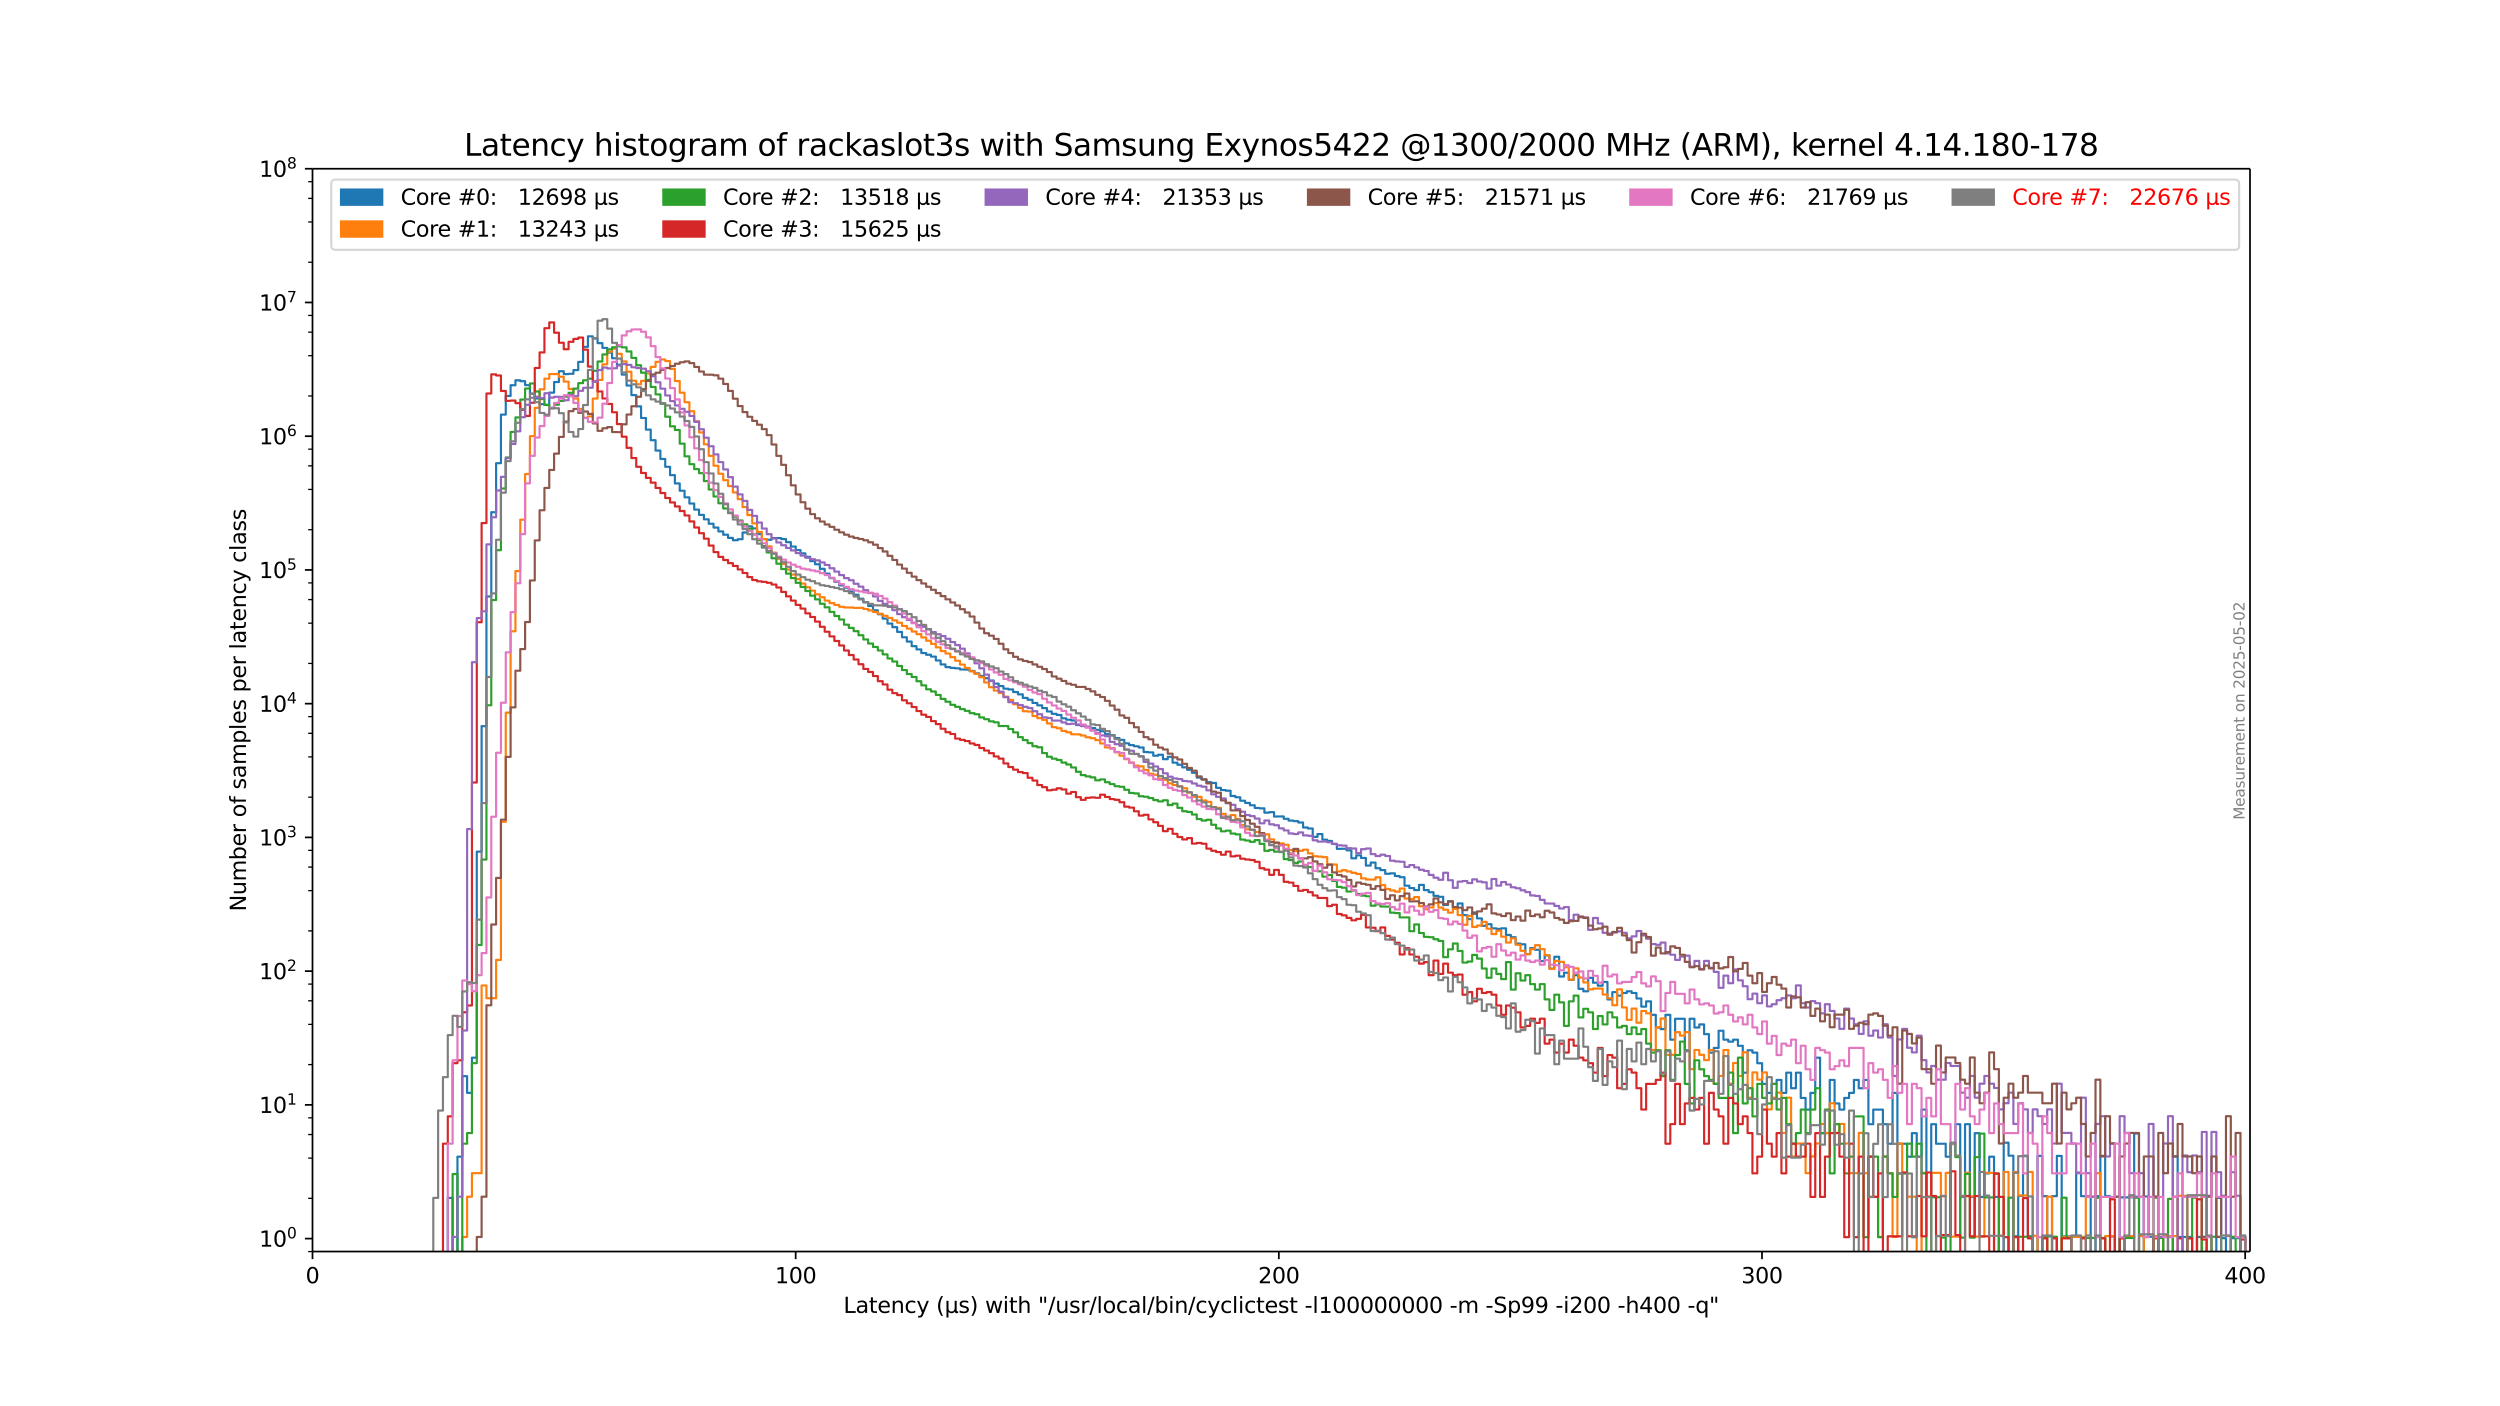 <?xml version="1.0" encoding="UTF-8"?>
<svg version="1.1" viewBox="0 0 1152 648" xmlns="http://www.w3.org/2000/svg" xmlns:dc="http://purl.org/dc/elements/1.1/" xmlns:ns2="http://creativecommons.org/ns#" xmlns:ns4="http://www.w3.org/1999/xlink" xmlns:rdf="http://www.w3.org/1999/02/22-rdf-syntax-ns#">
 <script type="text/javascript">var offsets = [19, 48];
function toggle(oid, attribute, values) {
    var obj = document.getElementById(oid);
    var a = obj.style[attribute];

    a = (a == values[0] || a == "") ? values[1] : values[0];
    obj.style[attribute] = a;
}

function allenable() {
    var i = 0;

    while ((ele = document.getElementById('stairs_' + i)) != null) {
        ele.style.opacity =
        document.getElementById('text_' + (i + offsets[0])).style.opacity =
        document.getElementById('line2d_' + (i + offsets[1])).style.opacity = 1;
        i++;
    }
}

function allbutonedisable(thisnot) {
    var i = 0;

    while ((ele = document.getElementById('stairs_' + i)) != null) {
        if (i != thisnot) {
            ele.style.opacity = 0;
            document.getElementById('text_' + (i + offsets[0])).style.opacity = 0.5;
            document.getElementById('line2d_' + (i + offsets[1])).style.opacity = 0.3;
        }
        i++;
    }
    document.getElementById('stairs_' + thisnot).style.opacity = 1;
    document.getElementById('text_' + (thisnot + offsets[0])).style.opacity = 1;
    document.getElementById('line2d_' + (thisnot + offsets[1])).style.opacity = 1;
}

function toggle_stairsfromtext(event, obj) {
    var num = obj.parentElement.parentElement.id.split('_')[1];

    if (event.ctrlKey)
        allbutonedisable(parseInt(num) - offsets[0]);
    else if (event.shiftKey)
        allenable();
    else {
        toggle('text_' + num, 'opacity', [1, 0.5]);
        toggle('line2d_' + (parseInt(num) + offsets[1] - offsets[0]), 'opacity', [1, 0.3]);
        toggle('stairs_' + (parseInt(num) - offsets[0]), 'opacity', [1, 0]);
    }
}

function toggle_stairsfromline(event, obj) {
    var num = obj.id.split('_')[1];

    if (event.ctrlKey)
        allbutonedisable(parseInt(num) - offsets[1]);
    else if (event.shiftKey)
        allenable();
    else {
        toggle('line2d_' + num, 'opacity', [1, 0.3]);
        toggle('text_' + (parseInt(num) + offsets[0] - offsets[1]), 'opacity', [1, 0.5]);
        toggle('stairs_' + (parseInt(num) - offsets[1]), 'opacity', [1, 0]);
    }
}</script>
 <defs>
  <style type="text/css">*{stroke-linecap:butt;stroke-linejoin:round;}g {-webkit-transition:opacity 0.4s ease-out;-moz-transition:opacity 0.4s ease-out;}</style>
 </defs>
 <g id="figure_1">
  <g id="patch_1">
   <path d="m0 648h1152v-648h-1152z" fill="#fff"/>
  </g>
  <g id="axes_1">
   <g id="patch_2">
    <path d="m144 576.72h892.8v-498.96h-892.8z" fill="#fff"/>
   </g>
   <g id="stairs_0">
    <path d="m144 62194h62.34v-61642h2.226v61642h2.226v-61661h2.226v-37.101h2.226v7.699h2.226v-16.222h2.226v-94.942h2.226v-57.813h2.226v-59.775h2.226v-38.812h2.226v-22.59h2.226v-22.403h2.226v-8.583h2.226v-4.94h2.226v-2.277h2.226v0.407h2.226v1.818h2.226v3.944h2.226v2.186h2.226v2.637h2.226v0.377h2.226v-5.683h2.226v-4.878h2.226v-4.993h2.226v1.337h2.226v-0.147h2.226v-1.706h2.226v-3.791h2.226v-6.915h2.226v-4.851h2.226v0.998h2.226v2.144h2.226v2.174h2.226v2.192h2.226v2.595h2.226v2.992h2.226v4.519h2.226v5.063h2.226v4.401h2.226v5.188h2.226v5.36h2.226v5.347h2.226v4.897h2.226v4.769h2.226v3.872h2.226v3.601h2.226v3.842h2.226v3.828h2.226v3.36h2.226v3.045h2.226v2.849h2.226v2.807h2.226v2.426h2.226v2.056h2.226v2.03h2.226v1.76h2.226v1.775h2.226v1.514h2.226v1.478h2.226v1.064h2.226v-0.463h2.226v-3.095h2.226v-2.832h2.226v0.944h2.226v2.643h2.226v2.304h2.226v0.304h2.226v-0.805l4.453 0.014v0.462h2.226v1.425h2.226v2.006h2.226v1.636h2.226v1.506h2.226v1.615h2.226v1.978h2.226v1.424h2.226v2.128h2.226v2.193h2.226v2.085h2.226v1.695h2.226v1.631h2.226v1.086h2.226v1.703h2.226v1.559h2.226v1.8h2.226v1.655h2.226v1.692h2.226v2.005h2.226v1.804h2.226v2.035h2.226v2.272h2.226v1.652h2.226v2.18h2.226v2.486h2.226v1.971h2.226v2.128h2.226v1.489h2.226v1.675h2.226v0.79h2.226v0.847h2.226v1.789h2.226v1.816h2.226v1.24h2.226v0.369h2.226v0.193h2.226v0.515l4.453 0.072v0.62h2.226v1.12h2.226v1.183h2.226v1.048h2.226v1.066h2.226v1.41h2.226v1.148h2.226v1.199h2.226v0.35h2.226v1.2h2.226v1.072h2.226v1.62h2.226v0.875h2.226v1.449h2.226v1.114h2.226v1.266h2.226v1.553h2.226v1.091h2.226v0.531h2.226v1.539h2.226v0.65h2.226v0.313h2.226v2.111l4.453 0.048v0.821h2.226v0.537h2.226v0.835h2.226v0.631h2.226v1.347h2.226v0.496h2.226v1.326h2.226v0.816h2.226v1.585h2.226v0.827h2.226v0.537h2.226v0.56h2.226v2.098h2.226v0.164h2.226v1.541h2.226v-0.453h2.226v2.031h2.226v-1.09h2.226v2.706h2.226v0.964h2.226v1.204h2.226v1.098h2.226v1.378h2.226v2.235h2.226v0.815h2.226v1.293h2.226v0.363h2.226v2.239h2.226v1.036h2.226v0.293h2.226v2.413h2.226v0.611h2.226v1.599h2.226v0.995h2.226v1.081h2.226v1.258h2.226v0.182h2.226v1.967h2.226v-0.214h2.226v2.009l4.453-0.057v1.092h2.226v0.829h2.226v0.247h2.226v0.629h2.226v2.302h2.226v0.466h2.226v3.837h2.226v-1.272h2.226v2.579h2.226v0.605h2.226v1.376h2.226v2.273l4.453-0.1v0.743h2.226v3.701h2.226v-1.379h2.226v1.222h2.226v3.501h2.226v-1.388h2.226v2.619h2.226v0.853h2.226v1.689h2.226v-0.204h2.226v1.25h2.226v0.538h2.226v3.918h2.226v1.093h2.226v0.934h2.226v-2.402h2.226v2.402h2.226v0.968h2.226v1.671h2.226v0.454h2.226v3.76h2.226v-1.7h2.226v3.05h2.226v-2.043h2.226v5.38h2.226v1.839h2.226v-3.065h2.226v2.731h2.226v3.416h2.226v-0.743h2.226v1.899h2.226v0.264h2.226v-0.264h2.226v3.054h2.226v1.05h2.226v2.905h2.226v0.343h2.226v4.502h2.226v-2.717h2.226v0.749h2.226v5.223h2.226v-2.635h2.226v6.077h2.226v-5.442h2.226v9.091h2.226v-1.746h2.226v3.293h2.226v-2.142h2.226v6.268h2.226v1.139h2.226v-6.204h2.226v2.245h2.226v1.373h2.226v-1.705h2.226v8.032h2.226v-3.35h2.226v1.623h2.226v-1.226h2.226v-0.787h2.226v0.787h2.226v2.511h2.226v3.762h2.226v-2.413h2.226v6.204h2.226v5.827h2.226v0.733h2.226v-6.56h2.226v11.44h2.226v-9.635h4.453v14.514h2.226v-14.514h2.226v4.022h2.226v-1.409h2.226v4.471h2.226v8.523h2.226v-2.142h2.226v-7.955h2.226v4.125h2.226v0.907h2.226v-0.907h2.226v2.82h2.226v12.381h2.226v-10.321h2.226v1.093h2.226v4.879h2.226v9.546h2.226v4.125h2.226v-4.125h2.226v-1.846h2.226v5.972h2.226v-9.322h2.226v7.179h2.226v-7.179h2.226v11.65h2.226v5.37h2.226v-7.699h2.226v-16.222h2.226v34.772h4.453v-24.522h2.226v10.851h2.226v2.82h2.226v-5.37h2.226v-2.329h2.226v-5.972h2.226v3.83h2.226v-3.83h2.226v20.397h2.226v-6.726h4.453v6.726h2.226v9.005h2.226v-23.43h2.226v23.43h4.453v5.972h2.226v-10.851h2.226v10.851h2.226v-21.703h2.226v40.253h2.226v-33.527h2.226v9.005h4.453v5.972h2.226v-5.972h2.226v-9.005h2.226v33.527h2.226v-33.527h2.226v33.527h2.226v-29.402h2.226v29.402h2.226v-10.851h2.226v-7.699h2.226v18.551h2.226v61642h2.226v-61667h2.226v5.972h2.226v37.101h2.226v-18.551h2.226v-18.551h2.226v37.101h2.226v61624h2.226v-61661h2.226v18.551h2.226v18.551h2.226v-18.551h2.226v-18.551h2.226v37.101h6.679v-29.402h2.226v10.851h4.453v61642h2.226v-61642h2.226v-18.551h2.226v18.551h2.226v18.551h2.226v61624h2.226v-61642h6.679v-29.402h2.226v61671h2.226v-61642h2.226v18.551h4.453v61624h2.226v-61624h2.226v61624h2.226v-61661h2.226v37.101h6.679v61624h2.226v-61624h2.226v61624h6.679v-61642h2.226v18.551h2.226v61624h2.226v-61624h4.453v61624h2.226" clip-path="url(#pd696a7fdc8)" fill="none" stroke="#1f77b4"/>
   </g>
   <g id="stairs_1">
    <path d="m144 62194h69.019v-61624h2.226v-18.551h2.226v-10.851h4.453v-86.5h2.226v5.884h4.453v-17.658h2.226v-63.654h2.226v-50.28h2.226v-37.486h2.226v-27.748h2.226v-23.678h2.226v-21.054h2.226v-17.459h2.226v-13.028h2.226v-8.539h2.226v-4.905h2.226v-2.124l4.453-0.013v1.268h2.226v2.222h2.226v3.388h2.226v4.396h2.226v4.829h2.226v4.088h2.226v-0.671h2.226v-8.197h2.226v-8.601h2.226v-7.18h2.226v-5.817h2.226v-1.426h2.226v2.388h2.226v3.503h2.226v4.745h2.226v4.16h2.226v1.604h2.226v-1.562h2.226v-3.417h2.226v-3.022h2.226v-2.32h2.226v-1.088h2.226v0.725h2.226v3.632h2.226v5.588h2.226v5.371h2.226v4.384h2.226v4.147h2.226v4.643h2.226v5.137h2.226v5.481h2.226v5.307h2.226v4.539h2.226v3.701h2.226v2.953h2.226v2.749h2.226v2.913h2.226v3.108h2.226v3.648h2.226v3.687h2.226v3.804h2.226v3.918h2.226v3.302h2.226v3.385h2.226v2.944h2.226v2.773h2.226v2.366h2.226v2.571h2.226v2.324h2.226v2.097h2.226v2.083h2.226v1.68h2.226v1.553h2.226v1.718h2.226v1.312h2.226v1.6h2.226v1.115h2.226v0.886h2.226v0.819h2.226v0.301l4.453 0.04v0.198l4.453-0.065v0.546h2.226v0.671h2.226v0.713h2.226v0.814h2.226v0.934h2.226v0.986h2.226v1.115h2.226v1.095h2.226v1.5h2.226v1.186h2.226v1.362h2.226v1.218h2.226v1.502h2.226v1.512h2.226v1.462h2.226v1.593h2.226v1.72h2.226v1.145h2.226v1.673h2.226v1.649h2.226v1.78h2.226v1.513h2.226v1.608h2.226v1.119h2.226v1.573h2.226v2.413h2.226v2.195h2.226v1.558h2.226v1.081h2.226v1.706h2.226v1.5h2.226v1.997h2.226v1.683h2.226v1.541h2.226v0.17h2.226v2.038h2.226v0.974h2.226v0.778h2.226v1.653h2.226v1.709h2.226v0.512h2.226v1.221h2.226v0.654h2.226v0.903l4.453 0.061v0.528h2.226v0.803h2.226v0.421h2.226v0.872h2.226v1.543h2.226v1.842h2.226v0.276h2.226v1.98h2.226v1.525h2.226v1.646h2.226v1.586h2.226v1.356h2.226v0.354h2.226v1.689h2.226v1.683h2.226v0.52h2.226v1.832h2.226v0.486h2.226v1.633h2.226v0.782h2.226v0.554h2.226v0.882h2.226v2.06h2.226v1.874l4.453 0.068v1.668h2.226v0.635h2.226v2.421h2.226v0.346h2.226v2.754h2.226v1.627h2.226v-1.089h2.226v1.801h2.226v2.873h2.226v1.918h2.226v0.192h2.226v1.033h2.226v1.682h2.226v-0.581h2.226v2.291h2.226v1.704h2.226v0.183h2.226v0.618h2.226v2.454h2.226v0.449h2.226v-0.139h2.226v-0.515h2.226v1.72h2.226v1.3h2.226v0.191h2.226v0.231h2.226v3.332l4.453 0.088v3.169h2.226v-0.587h2.226v0.587h2.226v0.651h2.226v0.512h2.226v2.039h2.226v0.507l4.453 0.057v-1.061h2.226v3.566h2.226v1.811h2.226v0.678h2.226v0.555h2.226v-1.432h2.226v4.628h2.226v0.158h2.226v-0.86h2.226v4.241h2.226v1.387h2.226v-0.841h2.226v-2.036h2.226v2.128h2.226v0.939h2.226v1.373h2.226v-1.752h2.226v2.883h2.226v4.442h2.226v-4.125h2.226v5.136h2.226v-0.636h2.226v-1.704h2.226v3.123h2.226v2.498h2.226v-1.554h2.226v2.744h2.226v2.719h2.226v-1.947h2.226v2.977h2.226v2.761h2.226v1.598h2.226v-2.363h2.226v-1.821h2.226v1.821h2.226v2.778h2.226v6.34h2.226v-3.706h2.226v0.465h2.226v2.457h2.226v5.716h2.226v-5.196h2.226v4.257h2.226v2.245h2.226v3.194h2.226v-0.374h4.453v2.737h2.226v1.7h2.226v3.262h2.226v-7.325h2.226v8.335h2.226v5.716h2.226v-5.196h2.226v6.502h2.226v-5.431h2.226v1.115h2.226v16.895h2.226v-10.492h2.226v-4.022h2.226v16.746h4.453v-10.461h2.226v1.623h2.226v-1.623h2.226v17.021h2.226v-8.792h2.226v2.232h2.226v2.435h2.226v-4.666h2.226v15.518h2.226v-3.574h2.226v-11.944h2.226v15.518h2.226v-9.546h2.226v5.972h2.226v-10.851h2.226v20.879h2.226v-11.65h2.226v3.35h2.226v-3.35h2.226v17.021h2.226v-5.37h2.226v-2.329h2.226v18.551h2.226v-16.222h2.226v27.073h2.226v-5.972h4.453v13.671h2.226v-7.699h2.226v-5.972h2.226v-9.005h2.226v4.125h2.226v-13.671h2.226v13.671h2.226v-4.125h2.226v9.005h2.226v13.671h4.453v-18.551h2.226v18.551h2.226v10.851h4.453v18.551h2.226v-37.101h2.226v7.699h2.226v29.402h2.226v-43.073h2.226v13.671h2.226v10.851h4.453v61642h2.226v-61653h2.226v10.851h2.226v-10.851h4.453v10.851h2.226v-10.851h2.226v29.402h4.453v-18.551h2.226v-10.851h2.226v10.851h2.226v18.551h4.453v-29.402h4.453v61653h2.226v-61624h2.226v-29.402h2.226v61653h2.226v-61653h2.226v10.851h4.453v-10.851h2.226v29.402h2.226v61624h4.453v-61642h2.226v18.551h2.226v61624h2.226v-61624h11.132v-18.551h4.453v-10.851h2.226v61653h2.226v-61624h4.453v61624h4.453v-61624h4.453v61624h2.226v-61624h2.226v61624h4.453v-61624h2.226v61624h2.226v-61624h6.679v-18.551h4.453v61642h6.679v-61642h2.226v18.551h2.226v61624h15.585" clip-path="url(#pd696a7fdc8)" fill="none" stroke="#ff7f0e"/>
   </g>
   <g id="stairs_2">
    <path d="m144 62194h64.567v-61653h2.226v61653h2.226v-61667h2.226v-4.879h2.226v-32.222h2.226v-54.454h2.226v-39.364h2.226v-71.089h2.226v-48.491h2.226v-22.98h2.226v-28.417h2.226v-14.309h2.226v-11.773h2.226v-6.668h2.226v-8.234h2.226v-5.085h2.226v-2.342h2.226v3.705h2.226v3.48h2.226v2.696h2.226v1.351h2.226v-1.432h2.226v-1.723h2.226v-1.998h2.226v-1.773h2.226v-1.91h2.226v-2.538h2.226v-1.328h2.226v-0.718h2.226v-3.627h2.226v-4.306h2.226v-3.257h2.226v-2.322h2.226v-0.981h2.226v-0.477h2.226v0.518h2.226v1.894h2.226v2.978h2.226v3.377h2.226v3.436h2.226v3.291h2.226v3.268h2.226v3.437h2.226v4.324h2.226v5.962h2.226v4.423h2.226v1.693h2.226v6.295h2.226v5.843h2.226v3.624h2.226v2.278h2.226v1.856h2.226v3.642h2.226v3.906h2.226v3.212h2.226v3.121h2.226v2.398h2.226v1.915h2.226v1.879h2.226v1.737h2.226v1.78h2.226v2.006h2.226v2.594h2.226v2.702h2.226v2.72h2.226v2.937h2.226v2.68h2.226v2.493h2.226v2.478h2.226v2.102h2.226v2.047h2.226v2.204h2.226v1.891h2.226v1.874h2.226v2.139h2.226v1.704h2.226v2.017h2.226v1.655h2.226v2.085h2.226v1.888h2.226v1.645h2.226v2.37h2.226v1.488h2.226v1.499h2.226v1.869h2.226v1.956h2.226v1.87h2.226v1.587h2.226v1.609h2.226v1.806h2.226v1.899h2.226v1.394h2.226v2.042h2.226v1.898h2.226v1.828h2.226v1.359h2.226v1.958h2.226v1.897h2.226v1.825h2.226v1.014h2.226v1.575h2.226v1.822h2.226v1.313h2.226v1.428h2.226v0.914h2.226v1.064h2.226v0.805h2.226v1.042h2.226v0.505h2.226v1.472h2.226v0.823h2.226v0.979h2.226v0.454h2.226v1.731l4.453-0.028v1.373h2.226v1.564h2.226v2.179h2.226v1.377h2.226v1.371h2.226v1.451h2.226v0.484h2.226v2.67h2.226v1.704h2.226v0.877h2.226v0.587h2.226v1.198h2.226v0.892h2.226v1.364h2.226v1.99h2.226v1.532h2.226v0.579h2.226v0.464h2.226v1.361h2.226v-0.428h2.226v1.315h2.226v0.874h2.226v0.949h2.226v0.274h2.226v1.39h2.226v1.441h2.226v0.231h2.226v1.292h2.226v0.231h2.226v0.606h2.226v0.936h2.226v0.598h2.226v-0.512h2.226v2.218h2.226v-0.683h2.226v1.94h2.226v1.579h2.226v0.334h2.226v1.158h2.226v2.116h2.226v0.689h2.226v-0.367h2.226v2.305h2.226v1.686h2.226v1.326h2.226v-0.319h2.226v1.352h2.226v0.362h2.226v2.424h2.226v0.431h2.226v0.586h2.226v-0.788h2.226v1.722h2.226v3.221h2.226v-0.446h2.226v0.829h2.226v0.176h2.226v3.263h2.226v0.442h2.226v1.288h2.226v-0.631h2.226v1.894h2.226v0.632h2.226v1.843h2.226v0.147h2.226v2.472h2.226v-0.797h2.226v2.756h2.226v2.749h2.226v0.389h2.226v1.753h2.226v-0.483h2.226v1.623h2.226v0.737h2.226v0.301h2.226v4.341h2.226v-0.615h2.226v0.973l4.453 0.09v2.76h2.226v0.201h2.226v1.991h4.453v6.355h2.226v-3.122h2.226v3.962h2.226v1.765h2.226v0.152h2.226v0.934h2.226v0.804h2.226v7.482h2.226v-3.628h2.226v-2.688h2.226v3.452h2.226v5.349h2.226v-0.47h2.226v-3.075h2.226v1.713h2.226v4.572h2.226v4.257h2.226v-4.257h2.226v2.472h2.226v2.407h2.226v-7.856h2.226v12.673h2.226v-7.51h2.226v3.331h2.226v-2.463h2.226v4.125h2.226v2.517h2.226v-2.517h2.226v7.022h2.226v4.879h2.226v-7.022h2.226v3.515h2.226v10.851h2.226v-11.317h2.226v-2.635h2.226v10.028h2.226v-3.951h2.226v1.623h2.226v7.699h2.226v-5.972h2.226v3.83h2.226v-5.557h2.226v2.329h2.226v4.637h2.226v-0.714h2.226v3.776h2.226v-3.062h2.226v3.062h2.226v-2.329h2.226v6.726h2.226v4.125h2.226v-1.093h2.226v11.944h2.226v-11.944h2.226v13.671h2.226v-11.44h2.226v-6.204h2.226v19.49h2.226v9.005h2.226v-19.856h2.226v4.125h2.226v3.152h2.226v1.727h2.226v1.846h2.226v6.454h4.453v-11.65h2.226v27.872h2.226v-34.772h2.226v21.101h2.226v-7.022h2.226v12.994h2.226v-14.977h2.226v6.454h2.226v2.551h2.226v-9.005h2.226v11.825h2.226v-5.37h2.226v12.096h2.226v9.005h2.226v-4.879h2.226v-10.851h2.226v10.851h2.226v-10.851h2.226v-9.841h2.226v20.693h2.226v-10.851h2.226v29.402h2.226v-22.676h2.226v9.005h2.226v13.671h2.226v-7.699h2.226v-18.551h4.453v55.652h2.226v-37.101h4.453v37.101h2.226v-37.101h2.226v7.699h2.226v10.851h2.226v-10.851h4.453v-13.671h2.226v5.972h2.226v-5.972h2.226v13.671h2.226v61653h2.226v-61642h4.453v18.551h2.226v61624h2.226v-61667h2.226v5.972h2.226v37.101h2.226v-29.402h2.226v29.402h2.226v-37.101h2.226v-10.851h2.226v29.402h4.453v-10.851h2.226v61653h4.453v-61642h2.226v61642h2.226v-61624h6.679v61624h4.453v-61624h2.226v61624h2.226v-61624h2.226v61624h2.226v-61642h2.226v18.551h2.226v61624h4.453v-61624h6.679v-18.551h2.226v18.551h2.226v61624h6.679v-61624h6.679v-18.551h2.226v61642h6.679v-61642h2.226v18.551h2.226v61624h2.226v-61642h2.226v61642h6.679v-61624h2.226v-18.551h2.226v61642h2.226v-61624h2.226v61624h2.226v-61624h4.453v61624h4.453v-61624h2.226v61624h4.453" clip-path="url(#pd696a7fdc8)" fill="none" stroke="#2ca02c"/>
   </g>
   <g id="stairs_3">
    <path d="m144 62194h60.114v-61667h2.226v-12.579h2.226v-24.522h2.226v-1.306h2.226v-22.124h2.226v-3.152h2.226v-102.75h2.226v-73.838h2.226v-45.709h2.226v-59.689h2.226v-8.827h2.226v0.509h2.226v7.142h2.226v4.561h2.226v-0.129h2.226v1.188h2.226v3.042h2.226v2.822h2.226v-6.065h2.226v-16.022h2.226v-7.151h2.226v-11.166h2.226v-2.658h2.226v4.73h2.226v4.621h2.226v3.004h2.226v-3.427h2.226v-1.344h2.226v-0.609h2.226v5.558h2.226v7.808h2.226v6.849h2.226v4.624h2.226v3.223h2.226v2.522h2.226v3.827h2.226v5.463h2.226v5.797h2.226v5.134h2.226v4.701h2.226v4.035h2.226v2.853h2.226v2.264h2.226v2.182h2.226v2.468h2.226v2.332h2.226v2.291h2.226v2.031h2.226v1.841h2.226v2.12h2.226v2.051h2.226v2.737h2.226v2.798h2.226v2.627h2.226v2.524h2.226v3.175h2.226v3.025h2.226v2.201h2.226v1.451h2.226v1.422h2.226v1.302h2.226v1.619h2.226v1.631h2.226v1.893h2.226v1.344h2.226v0.6h2.226v0.248h2.226v0.424h2.226v0.798h2.226v1.367h2.226v2.046h2.226v2.049h2.226v1.959h2.226v1.969h2.226v1.699h2.226v2.206h2.226v1.668h2.226v2.122h2.226v2.396h2.226v2.275h2.226v2.143h2.226v2.11h2.226v2.083h2.226v2.3h2.226v2.104h2.226v2.054h2.226v2.186h2.226v2.156h2.226v1.412h2.226v1.878h2.226v2.346h2.226v1.524h2.226v2.415h2.226v1.575h2.226v0.903h2.226v2.41h2.226v1.365h2.226v1.721h2.226v1.868h2.226v1.681h2.226v1.028h2.226v1.933h2.226v1.364h2.226v2.138h2.226v1.601h2.226v0.824h2.226v2.121h2.226v0.582h2.226v0.548h2.226v1.109h2.226v0.695h2.226v1.428h2.226v1.131h2.226v1.22h2.226v1.522h2.226v0.999h2.226v2.209h2.226v1.671h2.226v1.203h2.226v1.108h2.226v0.458h2.226v2.159h2.226v1.298h2.226v2.079h2.226v0.964h2.226v1.448h2.226v-0.279h2.226v-0.656h2.226v0.547h2.226v1.918h2.226v-0.751h2.226v2.374h2.226v1.25h2.226v-0.96h2.226v-0.166h2.226v0.166h2.226v-1.431h2.226v1.032h2.226v0.988h2.226v0.357h2.226v1.1h2.226v2.036h2.226v0.44h2.226v1.694h2.226v1.997h2.226v-0.393h2.226v2.145h2.226v1.299h2.226v1.678h2.226v2.447h2.226v-1.087h2.226v2.296h2.226v1.484h2.226v1.113h2.226v-0.618h2.226v2.531h2.226v-0.303h2.226v0.365h2.226v2.265h2.226v0.983h2.226v0.594h2.226v1.228h2.226v-1.439h2.226v2.189h2.226v-0.302h2.226v1.389h2.226v0.359h2.226v0.242h2.226v0.822h2.226v2.955h2.226v0.661h2.226v2.398h2.226v-2.255h2.226v2.255h2.226v3.218h2.226v0.356h2.226v1.537h2.226v2.243h2.226v-0.41h2.226v1.036h2.226v1.521h2.226v1.142h4.453v3.752h2.226v-0.619h2.226v4.257h2.226v0.622h2.226v1.18h2.226v1.12h2.226v-0.678h2.226v-1.832h2.226v5.79h2.226v0.13h2.226v1.606h2.226v-1.736h2.226v3.889h2.226v1.697h2.226v1.474h2.226v5.389h2.226v-2.922h2.226v2.922h2.226v1.05h2.226v3.179h2.226v-0.714h2.226v6.031h2.226v-6.726h2.226v6.144h2.226v-4.735h2.226v4.166h2.226v1.151h2.226v-0.292h2.226v9.297h2.226v-1.208h2.226v4.257h2.226v-5.787h2.226v1.926h2.226v-0.396h2.226v1.208h2.226v4.962h2.226v4.291h2.226v-4.291h2.226v1.01h2.226v2.142h2.226v6.966h2.226v-0.714h2.226v-3.308h2.226v1.935h2.226v-1.935h2.226v11.481h2.226v-1.846h2.226v5.972h2.226v-4.125h2.226v4.125h2.226v-5.972h2.226v2.82h2.226v5.481h2.226v1.245h2.226v1.306h2.226v4.349h2.226v-11.371h2.226v12.994h2.226v-9.712h2.226v1.19h2.226v14.08h2.226v-1.983h2.226v-6.726h2.226v1.53h2.226v7.179h2.226v9.841h2.226v-11.825h4.453v-1.846h2.226v-3.35h2.226v32.752h2.226v-9.005h2.226v-18.551h2.226v18.551h2.226v-9.546h2.226v-2.551h2.226v5.37h2.226v-5.37h2.226v21.101h2.226v-23.43h2.226v7.699h2.226v3.152h2.226v12.579h2.226v-21.101h2.226v2.551h2.226v9.546h2.226v-3.574h2.226v7.699h2.226v18.551h2.226v-7.699h2.226v-21.703h2.226v15.731h2.226v5.972h2.226v-10.851h2.226v18.551h2.226v-7.699h2.226v-5.972h2.226v5.972h4.453v-5.972h2.226v24.522h2.226v-29.402h2.226v29.402h2.226v-18.551h2.226v-10.851h4.453v10.851h2.226v37.101h2.226v-43.073h2.226v43.073h2.226v-37.101h2.226v61661h2.226v-61661h2.226v18.551h2.226v-10.851h2.226v61653h2.226v-61624h6.679v-29.402h2.226v29.402h4.453v-18.551h2.226v18.551h2.226v-29.402h2.226v10.851h2.226v61642h2.226v-61624h4.453v-29.402h2.226v29.402h2.226v61624h2.226v-61642h2.226v18.551h2.226v-18.551h2.226v18.551h4.453v61624h2.226v-61653h2.226v10.851h2.226v18.551h2.226v61624h2.226v-61624h2.226v61624h2.226v-61642h2.226v18.551h2.226v61624h4.453v-61624h2.226v61624h2.226v-61624h2.226v61624h2.226v-61624h4.453v61624h4.453v-61624h2.226v61624h6.679v-61624h2.226v61624h2.226v-61642h2.226v61642h2.226v-61624h2.226v61624h13.359v-61624h2.226v61624h8.906v-61624h2.226v61624h2.226v-61624h2.226v61624h2.226v-61642h2.226v18.551h2.226v61624h15.585v-61624h2.226v61624" clip-path="url(#pd696a7fdc8)" fill="none" stroke="#d62728"/>
   </g>
   <g id="stairs_4">
    <path d="m144 62194h64.567v-61624h2.226v-18.551h2.226v-76.6h2.226v-92.8h2.226v-76.904h2.226v-20.326h2.226v-3.147h2.226v-30.825h2.226v-12.478h2.226v-12.35h2.226v-6.301h2.226v-8.618h2.226v-6.511h2.226v-5.834h2.226v-6.511h2.226v-5.707h2.226v-3.254h2.226v-0.452h2.226v0.639h2.226v-2.266h2.226v2.02h2.226v-0.398l4.453 0.075v1.545h2.226v-2.441h2.226v0.564h2.226v-2.487h2.226v-1.371l4.453-0.062v-2.79h2.226v-5.353h2.226v-1.13h2.226v0.418l4.453-0.108v-1.265h2.226v-0.673h2.226v0.41h2.226v1.085h2.226v0.354h2.226v0.285h2.226v1.172h2.226v2.331h2.226v2.767h2.226v2.952h2.226v3.126h2.226v2.595h2.226v2.004h2.226v1.545h2.226v1.411h2.226v1.892h2.226v2.736h2.226v3.389h2.226v3.9h2.226v3.929h2.226v3.749h2.226v3.567h2.226v3.373h2.226v3.556h2.226v4.362h2.226v3.569h2.226v2.993h2.226v4.171h2.226v2.74h2.226v3.087h2.226v2.756h2.226v2.592h2.226v1.988h2.226v1.835h2.226v1.274h2.226v1.263h2.226v1.142h2.226v1.231h2.226v1.134h2.226v1h2.226v0.681h2.226v0.523h2.226v0.948h2.226v1.163h2.226v1.512h2.226v1.561h2.226v1.602h2.226v1.38h2.226v0.985h2.226v1.635h2.226v1.328h2.226v1.611h2.226v1.336h2.226v1.562h2.226v2.033h2.226v1.413h2.226v1.368h2.226v1.528h2.226v1.812h2.226v1.389h2.226v1.267h2.226v1.294h2.226v1.167h2.226v0.752h2.226v1.133h2.226v1.27h2.226v0.983h2.226v0.872h2.226v1.234h2.226v1.518h2.226v1.387h2.226v1.666h2.226v2.127h2.226v2.515h2.226v2.076h2.226v2.315h2.226v2.897h2.226v2.955h2.226v2.81h2.226v2.084h2.226v2.564h2.226v2.286h2.226v0.482h2.226v0.832h2.226v0.835h2.226v0.576h2.226v1.439h2.226v1.399h2.226v1.451h2.226v0.263h2.226v1.22l4.453-0.015v0.864h2.226v0.732h2.226v-0.14h2.226v0.34h2.226v0.759h2.226v0.248h2.226v1.696h2.226v1.212h2.226v1.126h2.226v0.383h2.226v2.595h2.226v1.051h2.226v0.751h2.226v1.737h2.226v0.545h2.226v1.534h2.226v1.063h2.226v2.567h2.226v0.784h2.226v1.306h2.226v1.178h2.226v1.961h2.226v1.569h2.226v0.785h2.226v0.331h2.226v0.861h2.226v0.199h2.226v0.951h2.226v1.031h2.226v0.456h2.226v1.672h2.226v1.849h2.226v1.166h2.226v0.736h2.226v2.184h2.226v0.728h2.226v1.936h2.226v1.261h2.226v1.529h2.226v0.491h2.226v1.13h2.226v2.197h2.226v-1.307h2.226v1.742h2.226v0.443h2.226v1.444h2.226v0.935h2.226v1.402h2.226v0.284h2.226v-0.743h2.226v1.347h2.226v0.213h2.226v2.06h2.226v0.615l4.453-0.059v0.327h2.226v0.758h2.226v0.654h2.226v0.158h2.226v1.167h2.226v0.166h2.226v2.114h2.226v-1.813h2.226v-0.302h2.226v2.587h2.226v0.896h2.226v-0.638h2.226v0.6h2.226v2.171h2.226v0.331h2.226v0.167h2.226v2.363h2.226v-0.855h2.226v1.085h2.226v1.083h2.226v0.534h2.226v1.825h2.226v1.29h2.226v0.953h2.226v-3.222h2.226v3.451h2.226v3.5h2.226v-2.859h2.226v-0.293h2.226v0.95h2.226v-1.697h2.226v0.982h2.226v0.355h2.226v2.893h2.226v-4.399h2.226v3.04h2.226v-1.652h2.226v1.152h2.226v1.269h2.226v0.459h2.226v0.942h2.226v0.834h2.226v1.526h2.226v0.225h2.226v1.793h2.226v1.663l4.453 0.086v1.053h2.226v1.19h2.226v-0.647h2.226v6.018h2.226v-2.509h2.226v1.171l4.453 0.109v5.7h2.226v-5.481h2.226v2.54h2.226v4.328h2.226v0.286h2.226v-0.428h2.226v-0.56h2.226v0.702h2.226v2.537h2.226v-0.923h2.226v-2.454h2.226v2.005h2.226v1.53h2.226v2.472h2.226v0.348h2.226v-1.03h2.226v4.981h2.226v0.615h2.226v2.385h2.226v-1.542h2.226v-0.425h2.226v5.091h2.226v-2.666h2.226v3.706h2.226v-3.706h2.226v3.181h2.226v1.884h2.226v7.33h2.226v-5.603h2.226v3.489h2.226v-6.309h2.226v4.987h2.226v2.712h2.226v5.972h2.226v-2.551h2.226v4.397h2.226v-3.574h2.226v5.047h2.226v-0.991h2.226v-1.879h2.226v-0.892h2.226v-1.285h2.226v1.285h2.226v-5.884h2.226v8.173h2.226v1.983h2.226v-2.922h2.226v0.939h2.226v4.689h2.226v-4.207h2.226v3.091h2.226v3.496h2.226v4.755h2.226v-9.322h2.226v4.566h2.226v2.613h2.226v4.471h2.226v-5.809h2.226v6.633h2.226v-2.398h2.226v3.248h2.226v-6.144h2.226v6.144h2.226v17.701h2.226v-16.823h2.226v-4.879h2.226v8.709h2.226v2.142h2.226v-7.699h2.226v11.273h2.226v5.655h2.226v-2.977h2.226v6.326h4.453v-7.699h2.226v1.373h4.453v12.298h2.226v2.329h2.226v-10.028h2.226v10.028h2.226v-6.454h2.226v-3.574h2.226v3.574h2.226v1.983h2.226v9.841h2.226v-2.82h2.226v-4.879h2.226v14.425h2.226v-9.546h2.226v2.82h2.226v10.851h2.226v-10.851h2.226v3.152h2.226v3.574h2.226v-6.726h2.226v15.731h2.226v-27.555h2.226v22.676h4.453v4.879h2.226v13.671h2.226v-34.772h2.226v34.772h2.226v10.851h2.226v-33.527h2.226v-3.574h2.226v18.551h2.226v-5.972h2.226v24.522h2.226v-37.101h2.226v7.699h2.226v18.551h2.226v10.851h2.226v-10.851h2.226v29.402h2.226v-52.078h2.226v33.527h2.226v18.551h2.226v-43.073h2.226v-12.579h2.226v37.101h2.226v61642h2.226v-61661h2.226v7.699h2.226v-7.699h2.226v7.699h2.226v-18.551h2.226v29.402h2.226v-29.402h2.226v18.551h2.226v10.851h2.226v18.551h2.226v-29.402h2.226v10.851h2.226v61642h2.226" clip-path="url(#pd696a7fdc8)" fill="none" stroke="#9467bd"/>
   </g>
   <g id="stairs_5">
    <path d="m144 62194h75.699v-61624h2.226v-18.551h2.226v-88.206h2.226v-37.225h2.226v-21.469h2.226v-26.851h2.226v-28.918h2.226v-22.831h2.226v-16.873h2.226v-9.973h2.226v-12.466h2.226v-19.161h2.226v-18.453h2.226v-13.893h2.226v-10.283h2.226v-8.301h2.226v-7.506h2.226v-7.717h2.226v-7.075h2.226v-4.778h2.226v-1.016h2.226v1.779h2.226v-0.61h2.226v1.109h2.226v4.386h2.226v3.432h2.226v-1.204h2.226v-0.54h2.226v2.274l4.453 0.075v-3.63h2.226v-4.506h2.226v-3.828h2.226v-4.362h2.226v-3.519h2.226v-3.767h2.226v-2.987h2.226v-0.817h2.226v-1.346h2.226v-0.823h2.226v-0.881h2.226v-1.084h2.226v-0.673h2.226v-0.404h2.226v0.796h2.226v1.774h2.226v2.101h2.226v1.425l4.453 0.055v0.264h2.226v1.551h2.226v2.444h2.226v3.19h2.226v3.593h2.226v3.395h2.226v2.775h2.226v2.174h2.226v1.878h2.226v1.764h2.226v2.03h2.226v2.771h2.226v4.311h2.226v5.239h2.226v4.14h2.226v4.779h2.226v4.66h2.226v4.2h2.226v3.606h2.226v2.939h2.226v2.533h2.226v1.916h2.226v1.491h2.226v1.362h2.226v1.091h2.226v1.33h2.226v1.188h2.226v1.1h2.226v0.854h2.226v0.655h2.226v0.47h2.226v0.607h2.226v0.91h2.226v1.104h2.226v1.568h2.226v1.571h2.226v2.003h2.226v1.897h2.226v2.141h2.226v1.84h2.226v1.954h2.226v1.751h2.226v1.608h2.226v1.542h2.226v1.515h2.226v1.394h2.226v1.527h2.226v1.386h2.226v1.478h2.226v1.455h2.226v1.393h2.226v1.686h2.226v1.531h2.226v1.872h2.226v2.786h2.226v2.752h2.226v2.156h2.226v1.119h2.226v1.519h2.226v2.218h2.226v2.549h2.226v1.728h2.226v1.729h2.226v1.174h2.226v0.717h2.226v0.508h2.226v1.118h2.226v1.085h2.226v1.035h2.226v1.388h2.226v2.023h2.226v1.038h2.226v1.024h2.226v1.265h2.226v0.52h2.226v0.968l4.453 0.021v0.919h2.226v1.099h2.226v1.633h2.226v0.973h2.226v1.782h2.226v2.167h2.226v1.906h2.226v2.635h2.226v1.111h2.226v2.405h2.226v1.927h2.226v2.166h2.226v2.42h2.226v0.973h2.226v2.507h2.226v1.327h2.226v0.852h2.226v1.939h2.226v1.72h2.226v0.968h2.226v1.986h2.226v1.903h2.226v1.278h2.226v2.63h2.226v1.414h2.226v1.806h2.226v3.773h2.226v0.518h2.226v3.539h2.226v1.069h2.226v3.541h4.453v2.632h2.226v1.754h2.226v1.746h2.226v1.429h2.226v2.904h2.226v3.2h2.226v0.938h2.226v0.21h2.226v1.168h2.226v1.921h2.226v2.289h2.226v-2.457h2.226v4.322l4.453 0.079v-0.587h2.226v1.966h2.226v1.279h2.226v1.62h2.226v-1.401h2.226v3.574h2.226v1.183h2.226v0.692h2.226v1.555h2.226v3.024h2.226v-1.795h2.226v0.606h2.226v0.432h2.226v1.869h2.226v-1.239h2.226v1.71h2.226v4.182h2.226v-1.692h2.226v2.335h2.226v-1.96h2.226v-1.183h2.226v3.636l4.453-0.083v0.839h2.226v1.58h2.226v-0.977h2.226v-2.732h2.226v1.79h2.226v0.855h2.226v-1.273h2.226v2.609h2.226v0.275h2.226v1.131h2.226v-1.223h2.226v2.912h2.226v-1.105h2.226v-1.25h2.226v-1.99h2.226v4.14h2.226v0.514h2.226v0.736h2.226v-1.25h2.226v3.127h2.226v-1.663h2.226v1.893h2.226v-4.648h2.226v2.541h2.226v-0.736h2.226v1.275h2.226v-2.982h2.226v0.79h2.226v2.521h2.226v0.782h2.226v1.516h2.226v-0.827h2.226v-0.116h2.226v-2.008h2.226v0.653h2.226v3.526h2.226v1.685h2.226v-0.398h2.226v-0.78h2.226v3.702h2.226v-1.292h2.226v-1.893h2.226v3.481h2.226v2.167h2.226v5.731h2.226v-4.746h2.226v-3.885h2.226v1.487h2.226v8.58h2.226v-3.731h2.226v2.698h2.226v-0.601h2.226v-2.641h2.226v0.728h2.226v3.129h2.226v3.308h2.226v2.457h2.226v-0.51h2.226v1.559h2.226v-1.811h2.226v1.281h2.226v-2.503h2.226v2.503h2.226v-0.52h2.226v-4.707h2.226v6.572h2.226v-1.081h2.226v-2.767h2.226v5.853h2.226v3.489h2.226v-4.653h2.226v8.665h2.226v-4.013h2.226v-2.887h2.226v3.574h2.226v1.797h2.226v8.709h2.226v-5.136h2.226v0.428h2.226v4.707h2.226v-2.457h2.226v6.326h2.226v-3.35h2.226v5.841h2.226v-3.08h2.226v5.827h2.226v-5.827h4.453v-2.232h2.226v8.792h2.226v-1.447h2.226v-1.373h2.226v0.678h2.226v-4.418h2.226v-0.576h2.226v1.164h2.226v4.525h2.226v4.599h2.226v-3.885h2.226v26.01h2.226v-24.522h2.226v1.575h2.226v4.397h2.226v-2.724h2.226v14.549h4.453v6.726h2.226v-17.577h2.226v12.381h2.226v-6.9h4.453v2.551h2.226v7.699h2.226v1.846h2.226v-12.096h2.226v16.222h2.226v4.879h2.226v-4.879h2.226v-18.551h2.226v7.699h2.226v34.281h2.226v-21.101h2.226v-6.454h2.226v6.454h2.226v-2.329h2.226v-7.699h2.226v7.699h6.679v4.879h4.453v-9.005h2.226v27.555h2.226v-23.43h2.226v7.699h2.226v-2.82h2.226v-2.551h2.226v12.096h2.226v14.977h2.226v-10.851h2.226v-24.522h2.226v35.374h2.226v-18.551h2.226v12.579h2.226v24.522h2.226v-18.551h2.226v-5.972h2.226v-4.879h4.453v29.402h2.226v-18.551h4.453v18.551h2.226v-29.402h2.226v18.551h2.226v-13.671h2.226v5.972h2.226v-14.977h2.226v14.977h4.453v7.699h2.226v-7.699h2.226v37.101h2.226v-18.551h2.226v-18.551h2.226v37.101h2.226v-18.551h2.226v-37.101h2.226v37.101h2.226v-29.402h2.226v47.952h2.226v61624" clip-path="url(#pd696a7fdc8)" fill="none" stroke="#8c564b"/>
   </g>
   <g id="stairs_6">
    <path d="m144 62194h62.34v-61667h2.226v-38.407h2.226v-20.397h2.226v-16.384h2.226v1.663h2.226v3.281h2.226v-7.407h2.226v-10.156h2.226v-25.665h2.226v-37.178h2.226v-29.472h2.226v-23.071h2.226v-23.195h2.226v-18.543h2.226v-13.304h2.226v-22.663h2.226v-23.374h2.226v-12.689h2.226v-8.44h2.226v-5.282h2.226v-4.67h2.226v-3.682h2.226v-2.286h2.226v-2.005h2.226v-1.568h2.226v0.486h2.226v3.109h2.226v3.738h2.226v3.139h2.226v1.8h2.226v0.205h2.226v-2.137h2.226v-6.441h2.226v-9.51h2.226v-9.752h2.226v-7.733h2.226v-4.447h2.226v-1.908h2.226v-0.838l4.453-0.033v1.095h2.226v2.567h2.226v4.062h2.226v5.022h2.226v5.24h2.226v4.655h2.226v4.417h2.226v5.204h2.226v5.993h2.226v5.998h2.226v5.489h2.226v5.063h2.226v5.417h2.226v5.979h2.226v4.389h2.226v3.511h2.226v3.091h2.226v3h2.226v2.745h2.226v2.842h2.226v2.762h2.226v2.322h2.226v2h2.226v1.7h2.226v1.945h2.226v2.044h2.226v2.192h2.226v2.238h2.226v1.746h2.226v1.374h2.226v1.293h2.226v1h2.226v0.965h2.226v0.874h2.226v0.37h2.226v0.46h2.226v0.432h2.226v0.825h2.226v0.885h2.226v1.224h2.226v1.568h2.226v1.387h2.226v1.259h2.226v1.062h2.226v0.644h2.226v0.38h2.226v0.446h2.226v0.189h2.226v0.454h2.226v1.002h2.226v1.191h2.226v1.64h2.226v1.611h2.226v1.741h2.226v1.916h2.226v2.429h2.226v2.028h2.226v1.874h2.226v1.803h2.226v1.489h2.226v1.82h2.226v1.571h2.226v1.18h2.226v1.69h2.226v0.533h2.226v0.802h2.226v0.881h2.226v0.982h2.226v1.09h2.226v1.455h2.226v1.23h2.226v1.222h2.226v1.709h2.226v1.361h2.226v1.099h2.226v1.926h2.226v0.624h2.226v0.898h2.226v0.939h2.226v1.102h2.226v1.477h2.226v1.194h2.226v0.758h2.226v2.106h2.226v1.694h2.226v1.397h2.226v1.418h2.226v1.109h2.226v1.655h2.226v1.482h2.226v1.238h2.226v1.857h2.226v1.497h2.226v1.31h2.226v1.557h2.226v2.553h2.226v2.642h2.226v1.571h2.226v1.511h2.226v0.502h2.226v2.626h2.226v1.853h2.226v2.097h2.226v1.614h2.226v1.184h2.226v0.917h2.226v1.792h2.226v0.334h2.226v2.355h2.226v1.254h2.226v0.962h2.226v0.451h2.226v1.965h2.226v1.122h2.226v1.711h2.226v1.436h2.226v1.062h2.226v1.055h2.226v0.169h2.226v2.295h2.226v0.976h2.226v1.252h2.226v1.209h2.226v0.274h2.226v2.298h2.226v2.514h2.226v1.298h2.226v0.214h2.226v-0.662h2.226v2.321h2.226v2.574h2.226v1.419h2.226v-1.356h2.226v1.556h2.226v2.045h2.226v1.065h2.226v1.266h2.226v3.035h2.226v-0.866h2.226v3.647h2.226v-2.426h2.226v3.069h2.226v3.24h2.226v0.284h2.226v0.172h2.226v0.816h2.226v1.901h2.226v1.842h2.226v2.273h2.226v-0.659h2.226v-0.359h2.226v3.748h2.226v1.089h2.226v0.258h2.226v-0.343h2.226v1.761h2.226v1.115h2.226v-2.706h2.226v4.068h2.226v-2.75h2.226v1.962h2.226v1.805h2.226v-3.587h2.226v2.271h2.226v-0.779h2.226v3.697h2.226v0.332h2.226v2.573h2.226v-1.317h2.226v1.073h2.226v3.091h2.226v3.341h2.226v-1.062h2.226v7.306h2.226v-1.519h2.226v-0.548h2.226v4.52h2.226v-5.757h2.226v2.916h2.226v2.206h2.226v-1.226h2.226v3.177h2.226v-1.951h2.226v2.405h2.226v0.695h2.226v-0.695h2.226v1.895h2.226v-2.123h2.226v2.123h2.226v0.247h2.226v2.329h2.226v-2.329h2.226v0.754h2.226v2.679h2.226v-0.558h2.226v3.221h2.226v-3.496h2.226v2.279h2.226v3.152h2.226v-7.783h2.226v4.929h2.226v-0.887h2.226v4.077h2.226v-0.669h4.453v-2.218h2.226v-2.329h2.226v5.216h2.226v1.391h2.226v-4.58h2.226v2.192h2.226v13.78h2.226v-8.373h2.226v-5.078h2.226v5.481h4.453v4.397h2.226v-6.352h2.226v4.505h2.226v2.329h2.226v-0.482h2.226v0.973h2.226v3.716h2.226v-0.563h2.226v-3.152h2.226v4.291h2.226v3.08h2.226v-1.89h2.226v3.228h2.226v-4.418h2.226v5.827h2.226v3.062h2.226v-5.809h2.226v10.206h2.226v-3.574h2.226v8.838h2.226v-5.264h2.226v0.973h2.226v-2.82h2.226v10.851h2.226v-8.032h2.226v10.851h2.226v4.879h2.226v-14.721h2.226v1.05h2.226v1.093h2.226v7.699h2.226v-1.447h2.226v-2.679h2.226v2.679h2.226v-8.394h6.679v18.551h2.226v-11.529h2.226v4.349h2.226v-1.53h2.226v4.879h2.226v8.301h2.226v-14.627h2.226v12.298h2.226v-4.125h2.226v18.551h2.226v-18.551h2.226v1.983h2.226v12.994h2.226v-8.523h2.226v8.523h2.226v-21.703h2.226v25.276h4.453v9.005h2.226v-27.555h2.226v11.825h2.226v-9.841h2.226v12.994h2.226v3.574h2.226v-6.726h2.226v-7.699h2.226v18.551h2.226v-13.671h2.226v9.546h2.226v4.125h6.679v-13.671h2.226v32.222h2.226v-18.551h2.226v4.879h2.226v43.073h2.226v-55.652h2.226v7.699h2.226v18.551h6.679v-13.671h6.679v13.671h2.226v10.851h2.226v-24.522h2.226v43.073h2.226v-18.551h6.679v-24.522h2.226v43.073h2.226v-47.952h2.226v29.402h2.226v-10.851h2.226v10.851h2.226v18.551h2.226v-18.551h2.226v18.551h2.226v-18.551h2.226v18.551h4.453v-18.551h2.226v-10.851h2.226v10.851h6.679v-10.851h2.226v10.851h2.226v18.551h2.226v-29.402h2.226v10.851h6.679v-18.551h2.226v37.101h4.453v61624" clip-path="url(#pd696a7fdc8)" fill="none" stroke="#e377c2"/>
   </g>
   <g id="stairs_7">
    <path d="m144 62194h55.661v-61642h2.226v-40.253h2.226v-15.398h2.226v-19.374h2.226v-8.889h2.226v5.113h2.226v-16.35h2.226v-4.234h2.226v0.328h2.226v-29.181h2.226v-53.709h2.226v-58.105h2.226v-38.518h2.226v-24.716h2.226v-21.676h2.226v-14.573h2.226v-9.098h2.226v-8.552h2.226v-6.352h2.226v-4.455h2.226v-2.593h2.226v3.889h2.226v4.977h2.226v0.784h2.226v-2.828h2.226v-0.133h2.226v2.295h2.226v4.236h2.226v4.426h2.226v2.117h2.226v-3.469h2.226v-11.071h2.226v-16.17h2.226v-14.678h2.226v-8.011h2.226v-0.703h2.226v4.358h2.226v6.534h2.226v7.281h2.226v6.375h2.226v3.765h2.226v1.727h2.226v1.361h2.226v1.722h2.226v1.965h2.226v1.863h2.226v1.023h2.226v0.724h2.226v1.046h2.226v1.444h2.226v1.747h2.226v1.936h2.226v2.046h2.226v2.712h2.226v4.433h2.226v5.853h2.226v5.952h2.226v5.224h2.226v4.641h2.226v4.705h2.226v4.83h2.226v4.107h2.226v2.933h2.226v2.285h2.226v2.123h2.226v2.351h2.226v2.341h2.226v2.016h2.226v1.858h2.226v1.513h2.226v1.313h2.226v1.803h2.226v2.099h2.226v2.09h2.226v1.952h2.226v1.629h2.226v1.187h2.226v1.182h2.226v0.656h2.226v1.044h2.226v0.835h2.226v0.34h2.226v0.514h2.226v0.438h2.226v0.563h2.226v0.843h2.226v0.98h2.226v1.527h2.226v1.349h2.226v1.228h2.226v0.844h2.226v0.636l4.453 0.046v0.171h2.226v0.196h2.226v0.531h2.226v0.843h2.226v0.908h2.226v1.335h2.226v1.457h2.226v1.741h2.226v1.802h2.226v1.977h2.226v2.012h2.226v1.974h2.226v1.548h2.226v1.845h2.226v1.61h2.226v1.291h2.226v1.325h2.226v0.992h2.226v1.15h2.226v0.641h2.226v0.457h2.226v1.305h2.226v1.05h2.226v0.789h2.226v1.532h2.226v1.181h2.226v1.452h2.226v1.73h2.226v0.782h2.226v0.918h2.226v0.812h2.226v0.668h2.226v1.28h2.226v0.701h2.226v1.509h2.226v0.688h2.226v2.111h2.226v1.256h2.226v1.101h2.226v1.648h2.226v1.407h2.226v1.492h2.226v1.498h2.226v2.121h2.226v0.314h2.226v1.739h2.226v1.044h2.226v2.007h2.226v1.684h2.226v2.166h2.226v2.688h2.226v1.874l4.453 0.083v1.105h2.226v1.567h2.226v3.568h2.226v1.488h2.226v2.451h2.226v0.983h2.226v0.779h2.226v0.999h2.226v2.061h2.226v2.221h2.226v0.442h2.226v1.308h2.226v2.494h2.226v0.856h2.226v1.799h2.226v0.397h2.226v0.813h2.226v4.131h2.226v-0.571h2.226v1.672h2.226v-0.22h2.226v0.706h2.226v2.37h2.226v1.539h2.226v2.841h2.226v-0.183h2.226v2.603h2.226v1.754h2.226v0.685h2.226v2.406h2.226v-0.445h2.226v3.089h2.226v3.754h2.226v0.22h2.226v0.671h2.226v2.664h2.226v2.681h2.226v2.612h2.226v1.569h2.226v1.122h2.226v-0.134h2.226v3.127h2.226v0.92h2.226v2.621h2.226v0.173h2.226v3.023h2.226v0.787h2.226v0.811h2.226v7.291h2.226v-0.135h2.226v1.098h2.226v2.96h2.226v-0.923h2.226v3.039h2.226v0.686h2.226v1.797h4.453v5.103h2.226v-0.446h2.226v-1.92h2.226v7.562h2.226v0.552h2.226v3.257h2.226v-1.231h2.226v6.427h2.226v-6.726h2.226v2.491h2.226v2.388h2.226v7.345h2.226v-2.25h2.226v0.435h2.226v5.322h2.226v-3.033h2.226v1.474h2.226v3.791h2.226v0.588h2.226v5.239h2.226v-11.565h2.226v13.052h2.226v-0.754h2.226v-4.755h2.226v0.63h2.226v14.977h2.226v-11.585h2.226v3.062h4.453v13.402h2.226v-10.851h2.226v8.301h6.679v-13.913h2.226v8.432h2.226v9.404h2.226v6.326h2.226v-14.721h2.226v16.567h2.226v-10.851h2.226v2.679h2.226v-12.224h2.226v22.38h2.226v-18.551h2.226v5.716h2.226v-8.638h2.226v9.944h2.226v-7.022h2.226v5.716h2.226v-4.666h2.226v10.321h2.226v-10.321h2.226v13.671h2.226v-10.25h2.226v1.245h2.226v-4.666h2.226v27.342h2.226v-5.37h2.226v2.551h2.226v-10.851h4.453v-13.671h2.226v19.643h2.226v-17.412h2.226v13.286h2.226v4.125h2.226v-2.142h2.226v-1.983h2.226v6.454h4.453v16.222h2.226v-13.671h2.226v-12.579h2.226v10.028h4.453v27.073h2.226v-14.977h2.226v14.977h4.453v-5.972h2.226v-4.879h2.226v-4.125h4.453v9.005h2.226v-15.731h4.453v15.731h2.226v-4.879h2.226v10.851h2.226v-21.703h2.226v61682h2.226v-61653h2.226v-18.551h2.226v29.402h2.226v-24.522h2.226v-9.005h2.226v33.527h2.226v-33.527h2.226v9.005h2.226v13.671h2.226v61653h2.226v-61653h2.226v29.402h2.226v-37.101h2.226v18.551h4.453v61642h2.226v-61624h2.226v-18.551h2.226v18.551h2.226v-43.073h2.226v5.972h2.226v18.551h2.226v61642h6.679v-61653h2.226v10.851h2.226v18.551h6.679v61624h4.453v-61653h2.226v-7.699h4.453v18.551h2.226v61642h4.453v-61624h4.453v61624h8.906v-61624h4.453v61624h2.226v-61624h2.226v61624h2.226v-61624h2.226v61624h11.132v-61624h2.226v-18.551h2.226v61642h2.226v-61624h6.679v61624h2.226v-61624h4.453v61624h8.906v-61642h8.906v18.551h2.226v61624h4.453v-61624h4.453v61624h4.453v-61624h2.226v61624" clip-path="url(#pd696a7fdc8)" fill="none" stroke="#7f7f7f"/>
   </g>
   <g id="matplotlib.axis_1">
    <g id="xtick_1">
     <g id="line2d_1">
      <defs>
       <path id="mf311f3f6a0" d="m0 0v3.5" stroke="#000" stroke-width=".8"/>
      </defs>
      <use x="144" y="576.72" stroke="#000000" stroke-width=".8" ns4:href="#mf311f3f6a0"/>
     </g>
     <g id="text_1">
      <g transform="translate(140.82 591.32) scale(.1 -.1)">
       <defs>
        <path id="DejaVuSans-30" transform="scale(.016)" d="m2034 4250q-487 0-733-480-245-479-245-1442 0-959 245-1439 246-480 733-480 491 0 736 480 246 480 246 1439 0 963-246 1442-245 480-736 480zm0 500q785 0 1199-621 414-620 414-1801 0-1178-414-1799-414-620-1199-620-784 0-1198 620-414 621-414 1799 0 1181 414 1801 414 621 1198 621z"/>
       </defs>
       <use ns4:href="#DejaVuSans-30"/>
      </g>
     </g>
    </g>
    <g id="xtick_2">
     <g id="line2d_2">
      <use x="366.643" y="576.72" stroke="#000000" stroke-width=".8" ns4:href="#mf311f3f6a0"/>
     </g>
     <g id="text_2">
      <g transform="translate(357.1 591.32) scale(.1 -.1)">
       <defs>
        <path id="DejaVuSans-31" transform="scale(.016)" d="m794 531h1031v3560l-1122-225v575l1116 225h631v-4135h1031v-531h-2687v531z"/>
       </defs>
       <use ns4:href="#DejaVuSans-31"/>
       <use x="63.623" ns4:href="#DejaVuSans-30"/>
       <use x="127.246" ns4:href="#DejaVuSans-30"/>
      </g>
     </g>
    </g>
    <g id="xtick_3">
     <g id="line2d_3">
      <use x="589.287" y="576.72" stroke="#000000" stroke-width=".8" ns4:href="#mf311f3f6a0"/>
     </g>
     <g id="text_3">
      <g transform="translate(579.74 591.32) scale(.1 -.1)">
       <defs>
        <path id="DejaVuSans-32" transform="scale(.016)" d="m1228 531h2203v-531h-2962v531q359 372 979 998 621 627 780 809 303 340 423 576 121 236 121 464 0 372-261 606-261 235-680 235-297 0-627-103-329-103-704-313v638q381 153 712 231 332 78 607 78 725 0 1156-363 431-362 431-968 0-288-108-546-107-257-392-607-78-91-497-524-418-433-1181-1211z"/>
       </defs>
       <use ns4:href="#DejaVuSans-32"/>
       <use x="63.623" ns4:href="#DejaVuSans-30"/>
       <use x="127.246" ns4:href="#DejaVuSans-30"/>
      </g>
     </g>
    </g>
    <g id="xtick_4">
     <g id="line2d_4">
      <use x="811.93" y="576.72" stroke="#000000" stroke-width=".8" ns4:href="#mf311f3f6a0"/>
     </g>
     <g id="text_4">
      <g transform="translate(802.39 591.32) scale(.1 -.1)">
       <defs>
        <path id="DejaVuSans-33" transform="scale(.016)" d="m2597 2516q453-97 707-404 255-306 255-756 0-690-475-1069-475-378-1350-378-293 0-604 58t-642 174v609q262-153 574-231 313-78 654-78 593 0 904 234t311 681q0 413-289 645-289 233-804 233h-544v519h569q465 0 712 186t247 536q0 359-255 551-254 193-729 193-260 0-557-57-297-56-653-174v562q360 100 674 150t592 50q719 0 1137-327 419-326 419-882 0-388-222-655t-631-370z"/>
       </defs>
       <use ns4:href="#DejaVuSans-33"/>
       <use x="63.623" ns4:href="#DejaVuSans-30"/>
       <use x="127.246" ns4:href="#DejaVuSans-30"/>
      </g>
     </g>
    </g>
    <g id="xtick_5">
     <g id="line2d_5">
      <use x="1034.574" y="576.72" stroke="#000000" stroke-width=".8" ns4:href="#mf311f3f6a0"/>
     </g>
     <g id="text_5">
      <g transform="translate(1025 591.32) scale(.1 -.1)">
       <defs>
        <path id="DejaVuSans-34" transform="scale(.016)" d="m2419 4116-1594-2491h1594v2491zm-166 550h794v-3041h666v-525h-666v-1100h-628v1100h-2106v609l1940 2957z"/>
       </defs>
       <use ns4:href="#DejaVuSans-34"/>
       <use x="63.623" ns4:href="#DejaVuSans-30"/>
       <use x="127.246" ns4:href="#DejaVuSans-30"/>
      </g>
     </g>
    </g>
    <g id="text_6">
     <g transform="translate(388.66 605) scale(.1 -.1)">
      <defs>
       <path id="DejaVuSans-4c" transform="scale(.016)" d="m628 4666h631v-4135h2272v-531h-2903v4666z"/>
       <path id="DejaVuSans-61" transform="scale(.016)" d="m2194 1759q-697 0-966-159t-269-544q0-306 202-486 202-179 548-179 479 0 768 339t289 901v128h-572zm1147 238v-1997h-575v531q-197-318-491-470t-719-152q-537 0-855 302-317 302-317 808 0 590 395 890 396 300 1180 300h807v57q0 397-261 614t-733 217q-300 0-585-72-284-72-546-216v532q315 122 612 182 297 61 578 61 760 0 1135-394 375-393 375-1193z"/>
       <path id="DejaVuSans-74" transform="scale(.016)" d="m1172 4494v-994h1184v-447h-1184v-1900q0-428 117-550t477-122h590v-481h-590q-666 0-919 248-253 249-253 905v1900h-422v447h422v994h578z"/>
       <path id="DejaVuSans-65" transform="scale(.016)" d="m3597 1894v-281h-2644q38-594 358-905t892-311q331 0 642 81t618 244v-544q-310-131-635-200t-659-69q-838 0-1327 487-489 488-489 1320 0 859 464 1363 464 505 1252 505 706 0 1117-455 411-454 411-1235zm-575 169q-6 471-264 752-258 282-683 282-481 0-770-272t-333-766l2050 4z"/>
       <path id="DejaVuSans-6e" transform="scale(.016)" d="m3513 2113v-2113h-575v2094q0 497-194 743-194 247-581 247-466 0-735-297-269-296-269-809v-1978h-578v3500h578v-544q207 316 486 472 280 156 646 156 603 0 912-373 310-373 310-1098z"/>
       <path id="DejaVuSans-63" transform="scale(.016)" d="m3122 3366v-538q-244 135-489 202t-495 67q-560 0-870-355-309-354-309-995t309-996q310-354 870-354 250 0 495 67t489 202v-532q-241-112-499-168-257-57-548-57-791 0-1257 497-465 497-465 1341 0 856 470 1346 471 491 1290 491 265 0 518-55 253-54 491-163z"/>
       <path id="DejaVuSans-79" transform="scale(.016)" d="m2059-325q-243-625-475-815-231-191-618-191h-460v481h338q237 0 368 113 132 112 291 531l103 262-1415 3444h609l1094-2737 1094 2737h609l-1538-3825z"/>
       <path id="DejaVuSans-28" transform="scale(.016)" d="m1984 4856q-418-718-622-1422-203-703-203-1425 0-721 205-1429t620-1424h-500q-468 735-701 1444t-233 1409q0 697 231 1403 232 707 703 1444h500z"/>
       <path id="DejaVuSans-b5" transform="scale(.016)" d="m544-1331v4831h575v-2175q0-453 215-685 216-231 638-231 462 0 695 262 233 263 233 788v2041h575v-2694q0-187 54-276 55-89 171-89 28 0 78 17t138 55v-463q-128-72-243-106-114-35-223-35-216 0-344 122t-175 372q-156-247-383-371-226-123-532-123-319 0-543 122-223 122-354 366v-1728h-575z"/>
       <path id="DejaVuSans-73" transform="scale(.016)" d="m2834 3397v-544q-243 125-506 187-262 63-544 63-428 0-642-131t-214-394q0-200 153-314t616-217l197-44q612-131 870-370t258-667q0-488-386-773-386-284-1061-284-281 0-586 55t-642 164v594q319-166 628-249 309-82 613-82 406 0 624 139 219 139 219 392 0 234-158 359-157 125-692 241l-200 47q-534 112-772 345-237 233-237 639 0 494 350 762 350 269 994 269 318 0 599-47 282-46 519-140z"/>
       <path id="DejaVuSans-29" transform="scale(.016)" d="m513 4856h500q468-737 701-1444 233-706 233-1403 0-700-233-1409t-701-1444h-500q415 716 620 1424t205 1429q0 722-205 1425-205 704-620 1422z"/>
       <path id="DejaVuSans-77" transform="scale(.016)" d="m269 3500h575l719-2731 715 2731h678l719-2731 716 2731h575l-916-3500h-678l-753 2869-756-2869h-679l-915 3500z"/>
       <path id="DejaVuSans-69" transform="scale(.016)" d="m603 3500h575v-3500h-575v3500zm0 1363h575v-729h-575v729z"/>
       <path id="DejaVuSans-68" transform="scale(.016)" d="m3513 2113v-2113h-575v2094q0 497-194 743-194 247-581 247-466 0-735-297-269-296-269-809v-1978h-578v4863h578v-1907q207 316 486 472 280 156 646 156 603 0 912-373 310-373 310-1098z"/>
       <path id="DejaVuSans-22" transform="scale(.016)" d="m1147 4666v-1735h-531v1735h531zm1181 0v-1735h-531v1735h531z"/>
       <path id="DejaVuSans-2f" transform="scale(.016)" d="m1625 4666h531l-1625-5260h-531l1625 5260z"/>
       <path id="DejaVuSans-75" transform="scale(.016)" d="m544 1381v2119h575v-2097q0-497 193-746 194-248 582-248 465 0 735 297 271 297 271 810v1984h575v-3500h-575v538q-209-319-486-474-276-155-642-155-603 0-916 375-312 375-312 1097zm1447 2203z"/>
       <path id="DejaVuSans-72" transform="scale(.016)" d="m2631 2963q-97 56-211 82-114 27-251 27-488 0-749-317t-261-911v-1844h-578v3500h578v-544q182 319 472 473 291 155 707 155 59 0 131-8 72-7 159-23l3-590z"/>
       <path id="DejaVuSans-6c" transform="scale(.016)" d="m603 4863h575v-4863h-575v4863z"/>
       <path id="DejaVuSans-6f" transform="scale(.016)" d="m1959 3097q-462 0-731-361t-269-989 267-989q268-361 733-361 460 0 728 362 269 363 269 988 0 622-269 986-268 364-728 364zm0 487q750 0 1178-488 429-487 429-1349 0-859-429-1349-428-489-1178-489-753 0-1180 489-426 490-426 1349 0 862 426 1349 427 488 1180 488z"/>
       <path id="DejaVuSans-62" transform="scale(.016)" d="m3116 1747q0 634-261 995t-717 361q-457 0-718-361t-261-995 261-995 718-361q456 0 717 361t261 995zm-1957 1222q182 312 458 463 277 152 661 152 638 0 1036-506 399-506 399-1331t-399-1332q-398-506-1036-506-384 0-661 152-276 152-458 464v-525h-578v4863h578v-1894z"/>
       <path id="DejaVuSans-2d" transform="scale(.016)" d="m313 2009h1684v-512h-1684v512z"/>
       <path id="DejaVuSans-6d" transform="scale(.016)" d="m3328 2828q216 388 516 572t706 184q547 0 844-383 297-382 297-1088v-2113h-578v2094q0 503-179 746-178 244-543 244-447 0-707-297-259-296-259-809v-1978h-578v2094q0 506-178 748t-550 242q-441 0-701-298-259-298-259-808v-1978h-578v3500h578v-544q197 322 472 475t653 153q382 0 649-194 267-193 395-562z"/>
       <path id="DejaVuSans-53" transform="scale(.016)" d="m3425 4513v-616q-359 172-678 256-319 85-616 85-515 0-795-200t-280-569q0-310 186-468 186-157 705-254l381-78q706-135 1042-474t336-907q0-679-455-1029-454-350-1332-350-331 0-705 75-373 75-773 222v650q384-215 753-325 369-109 725-109 540 0 834 212 294 213 294 607 0 343-211 537t-692 291l-385 75q-706 140-1022 440-315 300-315 835 0 619 436 975t1201 356q329 0 669-60 341-59 697-177z"/>
       <path id="DejaVuSans-70" transform="scale(.016)" d="m1159 525v-1856h-578v4831h578v-531q182 312 458 463 277 152 661 152 638 0 1036-506 399-506 399-1331t-399-1332q-398-506-1036-506-384 0-661 152-276 152-458 464zm1957 1222q0 634-261 995t-717 361q-457 0-718-361t-261-995 261-995 718-361q456 0 717 361t261 995z"/>
       <path id="DejaVuSans-39" transform="scale(.016)" d="m703 97v575q238-113 481-172 244-59 479-59 625 0 954 420 330 420 377 1277-181-269-460-413-278-144-615-144-700 0-1108 423-408 424-408 1159 0 718 425 1152 425 435 1131 435 810 0 1236-621 427-620 427-1801 0-1103-524-1761-523-658-1407-658-238 0-482 47-243 47-506 141zm1256 1978q425 0 673 290 249 291 249 798 0 503-249 795-248 292-673 292t-673-292-248-795q0-507 248-798 248-290 673-290z"/>
       <path id="DejaVuSans-71" transform="scale(.016)" d="m947 1747q0-634 261-995t717-361 718 361q263 361 263 995t-263 995q-262 361-718 361t-717-361-261-995zm1959-1222q-181-312-458-464-276-152-664-152-634 0-1033 506-398 507-398 1332t398 1331q399 506 1033 506 388 0 664-152 277-151 458-463v531h575v-4831h-575v1856z"/>
      </defs>
      <use ns4:href="#DejaVuSans-4c"/>
      <use x="55.713" ns4:href="#DejaVuSans-61"/>
      <use x="116.992" ns4:href="#DejaVuSans-74"/>
      <use x="156.201" ns4:href="#DejaVuSans-65"/>
      <use x="217.725" ns4:href="#DejaVuSans-6e"/>
      <use x="281.104" ns4:href="#DejaVuSans-63"/>
      <use x="336.084" ns4:href="#DejaVuSans-79"/>
      <use x="395.264" ns4:href="#DejaVuSans-20"/>
      <use x="427.051" ns4:href="#DejaVuSans-28"/>
      <use x="466.064" ns4:href="#DejaVuSans-b5"/>
      <use x="529.688" ns4:href="#DejaVuSans-73"/>
      <use x="581.787" ns4:href="#DejaVuSans-29"/>
      <use x="620.801" ns4:href="#DejaVuSans-20"/>
      <use x="652.588" ns4:href="#DejaVuSans-77"/>
      <use x="734.375" ns4:href="#DejaVuSans-69"/>
      <use x="762.158" ns4:href="#DejaVuSans-74"/>
      <use x="801.367" ns4:href="#DejaVuSans-68"/>
      <use x="864.746" ns4:href="#DejaVuSans-20"/>
      <use x="896.533" ns4:href="#DejaVuSans-22"/>
      <use x="942.529" ns4:href="#DejaVuSans-2f"/>
      <use x="976.221" ns4:href="#DejaVuSans-75"/>
      <use x="1039.6" ns4:href="#DejaVuSans-73"/>
      <use x="1091.699" ns4:href="#DejaVuSans-72"/>
      <use x="1132.812" ns4:href="#DejaVuSans-2f"/>
      <use x="1166.504" ns4:href="#DejaVuSans-6c"/>
      <use x="1194.287" ns4:href="#DejaVuSans-6f"/>
      <use x="1255.469" ns4:href="#DejaVuSans-63"/>
      <use x="1310.449" ns4:href="#DejaVuSans-61"/>
      <use x="1371.729" ns4:href="#DejaVuSans-6c"/>
      <use x="1399.512" ns4:href="#DejaVuSans-2f"/>
      <use x="1433.203" ns4:href="#DejaVuSans-62"/>
      <use x="1496.68" ns4:href="#DejaVuSans-69"/>
      <use x="1524.463" ns4:href="#DejaVuSans-6e"/>
      <use x="1587.842" ns4:href="#DejaVuSans-2f"/>
      <use x="1621.533" ns4:href="#DejaVuSans-63"/>
      <use x="1676.514" ns4:href="#DejaVuSans-79"/>
      <use x="1735.693" ns4:href="#DejaVuSans-63"/>
      <use x="1790.674" ns4:href="#DejaVuSans-6c"/>
      <use x="1818.457" ns4:href="#DejaVuSans-69"/>
      <use x="1846.24" ns4:href="#DejaVuSans-63"/>
      <use x="1901.221" ns4:href="#DejaVuSans-74"/>
      <use x="1940.43" ns4:href="#DejaVuSans-65"/>
      <use x="2001.953" ns4:href="#DejaVuSans-73"/>
      <use x="2054.053" ns4:href="#DejaVuSans-74"/>
      <use x="2093.262" ns4:href="#DejaVuSans-20"/>
      <use x="2125.049" ns4:href="#DejaVuSans-2d"/>
      <use x="2161.133" ns4:href="#DejaVuSans-6c"/>
      <use x="2188.916" ns4:href="#DejaVuSans-31"/>
      <use x="2252.539" ns4:href="#DejaVuSans-30"/>
      <use x="2316.162" ns4:href="#DejaVuSans-30"/>
      <use x="2379.785" ns4:href="#DejaVuSans-30"/>
      <use x="2443.408" ns4:href="#DejaVuSans-30"/>
      <use x="2507.031" ns4:href="#DejaVuSans-30"/>
      <use x="2570.654" ns4:href="#DejaVuSans-30"/>
      <use x="2634.277" ns4:href="#DejaVuSans-30"/>
      <use x="2697.9" ns4:href="#DejaVuSans-30"/>
      <use x="2761.523" ns4:href="#DejaVuSans-20"/>
      <use x="2793.311" ns4:href="#DejaVuSans-2d"/>
      <use x="2829.395" ns4:href="#DejaVuSans-6d"/>
      <use x="2926.807" ns4:href="#DejaVuSans-20"/>
      <use x="2958.594" ns4:href="#DejaVuSans-2d"/>
      <use x="2994.678" ns4:href="#DejaVuSans-53"/>
      <use x="3058.154" ns4:href="#DejaVuSans-70"/>
      <use x="3121.631" ns4:href="#DejaVuSans-39"/>
      <use x="3185.254" ns4:href="#DejaVuSans-39"/>
      <use x="3248.877" ns4:href="#DejaVuSans-20"/>
      <use x="3280.664" ns4:href="#DejaVuSans-2d"/>
      <use x="3316.748" ns4:href="#DejaVuSans-69"/>
      <use x="3344.531" ns4:href="#DejaVuSans-32"/>
      <use x="3408.154" ns4:href="#DejaVuSans-30"/>
      <use x="3471.777" ns4:href="#DejaVuSans-30"/>
      <use x="3535.4" ns4:href="#DejaVuSans-20"/>
      <use x="3567.188" ns4:href="#DejaVuSans-2d"/>
      <use x="3603.271" ns4:href="#DejaVuSans-68"/>
      <use x="3666.65" ns4:href="#DejaVuSans-34"/>
      <use x="3730.273" ns4:href="#DejaVuSans-30"/>
      <use x="3793.896" ns4:href="#DejaVuSans-30"/>
      <use x="3857.52" ns4:href="#DejaVuSans-20"/>
      <use x="3889.307" ns4:href="#DejaVuSans-2d"/>
      <use x="3925.391" ns4:href="#DejaVuSans-71"/>
      <use x="3988.867" ns4:href="#DejaVuSans-22"/>
     </g>
    </g>
   </g>
   <g id="matplotlib.axis_2">
    <g id="ytick_1">
     <g id="line2d_6">
      <defs>
       <path id="m33c390664d" d="m0 0h-3.5" stroke="#000" stroke-width=".8"/>
      </defs>
      <use x="144" y="570.748" stroke="#000000" stroke-width=".8" ns4:href="#m33c390664d"/>
     </g>
     <g id="text_7">
      <g transform="translate(119.4 574.55) scale(.1 -.1)">
       <use transform="translate(0 .766)" ns4:href="#DejaVuSans-31"/>
       <use transform="translate(63.623 .766)" ns4:href="#DejaVuSans-30"/>
       <use transform="translate(128.2 39.047) scale(.7)" ns4:href="#DejaVuSans-30"/>
      </g>
     </g>
    </g>
    <g id="ytick_2">
     <g id="line2d_7">
      <use x="144" y="509.125" stroke="#000000" stroke-width=".8" ns4:href="#m33c390664d"/>
     </g>
     <g id="text_8">
      <g transform="translate(119.4 512.92) scale(.1 -.1)">
       <use transform="translate(0 .684)" ns4:href="#DejaVuSans-31"/>
       <use transform="translate(63.623 .684)" ns4:href="#DejaVuSans-30"/>
       <use transform="translate(128.2 38.966) scale(.7)" ns4:href="#DejaVuSans-31"/>
      </g>
     </g>
    </g>
    <g id="ytick_3">
     <g id="line2d_8">
      <use x="144" y="447.501" stroke="#000000" stroke-width=".8" ns4:href="#m33c390664d"/>
     </g>
     <g id="text_9">
      <g transform="translate(119.4 451.3) scale(.1 -.1)">
       <use transform="translate(0 .766)" ns4:href="#DejaVuSans-31"/>
       <use transform="translate(63.623 .766)" ns4:href="#DejaVuSans-30"/>
       <use transform="translate(128.2 39.047) scale(.7)" ns4:href="#DejaVuSans-32"/>
      </g>
     </g>
    </g>
    <g id="ytick_4">
     <g id="line2d_9">
      <use x="144" y="385.878" stroke="#000000" stroke-width=".8" ns4:href="#m33c390664d"/>
     </g>
     <g id="text_10">
      <g transform="translate(119.4 389.68) scale(.1 -.1)">
       <use transform="translate(0 .766)" ns4:href="#DejaVuSans-31"/>
       <use transform="translate(63.623 .766)" ns4:href="#DejaVuSans-30"/>
       <use transform="translate(128.2 39.047) scale(.7)" ns4:href="#DejaVuSans-33"/>
      </g>
     </g>
    </g>
    <g id="ytick_5">
     <g id="line2d_10">
      <use x="144" y="324.254" stroke="#000000" stroke-width=".8" ns4:href="#m33c390664d"/>
     </g>
     <g id="text_11">
      <g transform="translate(119.4 328.05) scale(.1 -.1)">
       <use transform="translate(0 .684)" ns4:href="#DejaVuSans-31"/>
       <use transform="translate(63.623 .684)" ns4:href="#DejaVuSans-30"/>
       <use transform="translate(128.2 38.966) scale(.7)" ns4:href="#DejaVuSans-34"/>
      </g>
     </g>
    </g>
    <g id="ytick_6">
     <g id="line2d_11">
      <use x="144" y="262.631" stroke="#000000" stroke-width=".8" ns4:href="#m33c390664d"/>
     </g>
     <g id="text_12">
      <g transform="translate(119.4 266.43) scale(.1 -.1)">
       <defs>
        <path id="DejaVuSans-35" transform="scale(.016)" d="m691 4666h2478v-532h-1900v-1143q137 47 274 70 138 23 276 23 781 0 1237-428 457-428 457-1159 0-753-469-1171-469-417-1322-417-294 0-599 50-304 50-629 150v635q281-153 581-228t634-75q541 0 856 284 316 284 316 772 0 487-316 771-315 285-856 285-253 0-505-56-251-56-513-175v2344z"/>
       </defs>
       <use transform="translate(0 .684)" ns4:href="#DejaVuSans-31"/>
       <use transform="translate(63.623 .684)" ns4:href="#DejaVuSans-30"/>
       <use transform="translate(128.2 38.966) scale(.7)" ns4:href="#DejaVuSans-35"/>
      </g>
     </g>
    </g>
    <g id="ytick_7">
     <g id="line2d_12">
      <use x="144" y="201.007" stroke="#000000" stroke-width=".8" ns4:href="#m33c390664d"/>
     </g>
     <g id="text_13">
      <g transform="translate(119.4 204.81) scale(.1 -.1)">
       <defs>
        <path id="DejaVuSans-36" transform="scale(.016)" d="m2113 2584q-425 0-674-291-248-290-248-796 0-503 248-796 249-292 674-292t673 292q248 293 248 796 0 506-248 796-248 291-673 291zm1253 1979v-575q-238 112-480 171-242 60-480 60-625 0-955-422-329-422-376-1275 184 272 462 417 279 145 613 145 703 0 1111-427 408-426 408-1160 0-719-425-1154-425-434-1131-434-810 0-1238 620-428 621-428 1799 0 1106 525 1764t1409 658q238 0 480-47t505-140z"/>
       </defs>
       <use transform="translate(0 .766)" ns4:href="#DejaVuSans-31"/>
       <use transform="translate(63.623 .766)" ns4:href="#DejaVuSans-30"/>
       <use transform="translate(128.2 39.047) scale(.7)" ns4:href="#DejaVuSans-36"/>
      </g>
     </g>
    </g>
    <g id="ytick_8">
     <g id="line2d_13">
      <use x="144" y="139.384" stroke="#000000" stroke-width=".8" ns4:href="#m33c390664d"/>
     </g>
     <g id="text_14">
      <g transform="translate(119.4 143.18) scale(.1 -.1)">
       <defs>
        <path id="DejaVuSans-37" transform="scale(.016)" d="m525 4666h3e3v-269l-1694-4397h-659l1594 4134h-2241v532z"/>
       </defs>
       <use transform="translate(0 .684)" ns4:href="#DejaVuSans-31"/>
       <use transform="translate(63.623 .684)" ns4:href="#DejaVuSans-30"/>
       <use transform="translate(128.2 38.966) scale(.7)" ns4:href="#DejaVuSans-37"/>
      </g>
     </g>
    </g>
    <g id="ytick_9">
     <g id="line2d_14">
      <use x="144" y="77.76" stroke="#000000" stroke-width=".8" ns4:href="#m33c390664d"/>
     </g>
     <g id="text_15">
      <g transform="translate(119.4 81.559) scale(.1 -.1)">
       <defs>
        <path id="DejaVuSans-38" transform="scale(.016)" d="m2034 2216q-450 0-708-241-257-241-257-662 0-422 257-663 258-241 708-241t709 242q260 243 260 662 0 421-258 662-257 241-711 241zm-631 268q-406 100-633 378-226 279-226 679 0 559 398 884 399 325 1092 325 697 0 1094-325t397-884q0-400-227-679-226-278-629-378 456-106 710-416 255-309 255-755 0-679-414-1042-414-362-1186-362-771 0-1186 362-414 363-414 1042 0 446 256 755 257 310 713 416zm-231 997q0-362 226-565 227-203 636-203 407 0 636 203 230 203 230 565 0 363-230 566-229 203-636 203-409 0-636-203-226-203-226-566z"/>
       </defs>
       <use transform="translate(0 .766)" ns4:href="#DejaVuSans-31"/>
       <use transform="translate(63.623 .766)" ns4:href="#DejaVuSans-30"/>
       <use transform="translate(128.2 39.047) scale(.7)" ns4:href="#DejaVuSans-38"/>
      </g>
     </g>
    </g>
    <g id="ytick_10">
     <g id="line2d_15">
      <defs>
       <path id="mbb85a4d7a6" d="m0 0h-2" stroke="#000" stroke-width=".6"/>
      </defs>
      <use x="144" y="576.72" stroke="#000000" stroke-width=".6" ns4:href="#mbb85a4d7a6"/>
     </g>
    </g>
    <g id="ytick_11">
     <g id="line2d_16">
      <use x="144" y="552.198" stroke="#000000" stroke-width=".6" ns4:href="#mbb85a4d7a6"/>
     </g>
    </g>
    <g id="ytick_12">
     <g id="line2d_17">
      <use x="144" y="533.647" stroke="#000000" stroke-width=".6" ns4:href="#mbb85a4d7a6"/>
     </g>
    </g>
    <g id="ytick_13">
     <g id="line2d_18">
      <use x="144" y="522.796" stroke="#000000" stroke-width=".6" ns4:href="#mbb85a4d7a6"/>
     </g>
    </g>
    <g id="ytick_14">
     <g id="line2d_19">
      <use x="144" y="515.096" stroke="#000000" stroke-width=".6" ns4:href="#mbb85a4d7a6"/>
     </g>
    </g>
    <g id="ytick_15">
     <g id="line2d_20">
      <use x="144" y="490.574" stroke="#000000" stroke-width=".6" ns4:href="#mbb85a4d7a6"/>
     </g>
    </g>
    <g id="ytick_16">
     <g id="line2d_21">
      <use x="144" y="472.024" stroke="#000000" stroke-width=".6" ns4:href="#mbb85a4d7a6"/>
     </g>
    </g>
    <g id="ytick_17">
     <g id="line2d_22">
      <use x="144" y="461.172" stroke="#000000" stroke-width=".6" ns4:href="#mbb85a4d7a6"/>
     </g>
    </g>
    <g id="ytick_18">
     <g id="line2d_23">
      <use x="144" y="453.473" stroke="#000000" stroke-width=".6" ns4:href="#mbb85a4d7a6"/>
     </g>
    </g>
    <g id="ytick_19">
     <g id="line2d_24">
      <use x="144" y="428.951" stroke="#000000" stroke-width=".6" ns4:href="#mbb85a4d7a6"/>
     </g>
    </g>
    <g id="ytick_20">
     <g id="line2d_25">
      <use x="144" y="410.4" stroke="#000000" stroke-width=".6" ns4:href="#mbb85a4d7a6"/>
     </g>
    </g>
    <g id="ytick_21">
     <g id="line2d_26">
      <use x="144" y="399.549" stroke="#000000" stroke-width=".6" ns4:href="#mbb85a4d7a6"/>
     </g>
    </g>
    <g id="ytick_22">
     <g id="line2d_27">
      <use x="144" y="391.849" stroke="#000000" stroke-width=".6" ns4:href="#mbb85a4d7a6"/>
     </g>
    </g>
    <g id="ytick_23">
     <g id="line2d_28">
      <use x="144" y="367.327" stroke="#000000" stroke-width=".6" ns4:href="#mbb85a4d7a6"/>
     </g>
    </g>
    <g id="ytick_24">
     <g id="line2d_29">
      <use x="144" y="348.776" stroke="#000000" stroke-width=".6" ns4:href="#mbb85a4d7a6"/>
     </g>
    </g>
    <g id="ytick_25">
     <g id="line2d_30">
      <use x="144" y="337.925" stroke="#000000" stroke-width=".6" ns4:href="#mbb85a4d7a6"/>
     </g>
    </g>
    <g id="ytick_26">
     <g id="line2d_31">
      <use x="144" y="330.226" stroke="#000000" stroke-width=".6" ns4:href="#mbb85a4d7a6"/>
     </g>
    </g>
    <g id="ytick_27">
     <g id="line2d_32">
      <use x="144" y="305.704" stroke="#000000" stroke-width=".6" ns4:href="#mbb85a4d7a6"/>
     </g>
    </g>
    <g id="ytick_28">
     <g id="line2d_33">
      <use x="144" y="287.153" stroke="#000000" stroke-width=".6" ns4:href="#mbb85a4d7a6"/>
     </g>
    </g>
    <g id="ytick_29">
     <g id="line2d_34">
      <use x="144" y="276.302" stroke="#000000" stroke-width=".6" ns4:href="#mbb85a4d7a6"/>
     </g>
    </g>
    <g id="ytick_30">
     <g id="line2d_35">
      <use x="144" y="268.602" stroke="#000000" stroke-width=".6" ns4:href="#mbb85a4d7a6"/>
     </g>
    </g>
    <g id="ytick_31">
     <g id="line2d_36">
      <use x="144" y="244.08" stroke="#000000" stroke-width=".6" ns4:href="#mbb85a4d7a6"/>
     </g>
    </g>
    <g id="ytick_32">
     <g id="line2d_37">
      <use x="144" y="225.529" stroke="#000000" stroke-width=".6" ns4:href="#mbb85a4d7a6"/>
     </g>
    </g>
    <g id="ytick_33">
     <g id="line2d_38">
      <use x="144" y="214.678" stroke="#000000" stroke-width=".6" ns4:href="#mbb85a4d7a6"/>
     </g>
    </g>
    <g id="ytick_34">
     <g id="line2d_39">
      <use x="144" y="206.979" stroke="#000000" stroke-width=".6" ns4:href="#mbb85a4d7a6"/>
     </g>
    </g>
    <g id="ytick_35">
     <g id="line2d_40">
      <use x="144" y="182.456" stroke="#000000" stroke-width=".6" ns4:href="#mbb85a4d7a6"/>
     </g>
    </g>
    <g id="ytick_36">
     <g id="line2d_41">
      <use x="144" y="163.906" stroke="#000000" stroke-width=".6" ns4:href="#mbb85a4d7a6"/>
     </g>
    </g>
    <g id="ytick_37">
     <g id="line2d_42">
      <use x="144" y="153.055" stroke="#000000" stroke-width=".6" ns4:href="#mbb85a4d7a6"/>
     </g>
    </g>
    <g id="ytick_38">
     <g id="line2d_43">
      <use x="144" y="145.355" stroke="#000000" stroke-width=".6" ns4:href="#mbb85a4d7a6"/>
     </g>
    </g>
    <g id="ytick_39">
     <g id="line2d_44">
      <use x="144" y="120.833" stroke="#000000" stroke-width=".6" ns4:href="#mbb85a4d7a6"/>
     </g>
    </g>
    <g id="ytick_40">
     <g id="line2d_45">
      <use x="144" y="102.282" stroke="#000000" stroke-width=".6" ns4:href="#mbb85a4d7a6"/>
     </g>
    </g>
    <g id="ytick_41">
     <g id="line2d_46">
      <use x="144" y="91.431" stroke="#000000" stroke-width=".6" ns4:href="#mbb85a4d7a6"/>
     </g>
    </g>
    <g id="ytick_42">
     <g id="line2d_47">
      <use x="144" y="83.732" stroke="#000000" stroke-width=".6" ns4:href="#mbb85a4d7a6"/>
     </g>
    </g>
    <g id="text_16">
     <g transform="translate(113.32 419.96) rotate(-90) scale(.1 -.1)">
      <defs>
       <path id="DejaVuSans-4e" transform="scale(.016)" d="m628 4666h850l2069-3903v3903h612v-4666h-850l-2068 3903v-3903h-613v4666z"/>
       <path id="DejaVuSans-66" transform="scale(.016)" d="m2375 4863v-479h-550q-309 0-430-125-120-125-120-450v-309h947v-447h-947v-3053h-578v3053h-550v447h550v244q0 584 272 851 272 268 862 268h544z"/>
      </defs>
      <use ns4:href="#DejaVuSans-4e"/>
      <use x="74.805" ns4:href="#DejaVuSans-75"/>
      <use x="138.184" ns4:href="#DejaVuSans-6d"/>
      <use x="235.596" ns4:href="#DejaVuSans-62"/>
      <use x="299.072" ns4:href="#DejaVuSans-65"/>
      <use x="360.596" ns4:href="#DejaVuSans-72"/>
      <use x="401.709" ns4:href="#DejaVuSans-20"/>
      <use x="433.496" ns4:href="#DejaVuSans-6f"/>
      <use x="494.678" ns4:href="#DejaVuSans-66"/>
      <use x="529.883" ns4:href="#DejaVuSans-20"/>
      <use x="561.67" ns4:href="#DejaVuSans-73"/>
      <use x="613.77" ns4:href="#DejaVuSans-61"/>
      <use x="675.049" ns4:href="#DejaVuSans-6d"/>
      <use x="772.461" ns4:href="#DejaVuSans-70"/>
      <use x="835.938" ns4:href="#DejaVuSans-6c"/>
      <use x="863.721" ns4:href="#DejaVuSans-65"/>
      <use x="925.244" ns4:href="#DejaVuSans-73"/>
      <use x="977.344" ns4:href="#DejaVuSans-20"/>
      <use x="1009.131" ns4:href="#DejaVuSans-70"/>
      <use x="1072.607" ns4:href="#DejaVuSans-65"/>
      <use x="1134.131" ns4:href="#DejaVuSans-72"/>
      <use x="1175.244" ns4:href="#DejaVuSans-20"/>
      <use x="1207.031" ns4:href="#DejaVuSans-6c"/>
      <use x="1234.814" ns4:href="#DejaVuSans-61"/>
      <use x="1296.094" ns4:href="#DejaVuSans-74"/>
      <use x="1335.303" ns4:href="#DejaVuSans-65"/>
      <use x="1396.826" ns4:href="#DejaVuSans-6e"/>
      <use x="1460.205" ns4:href="#DejaVuSans-63"/>
      <use x="1515.186" ns4:href="#DejaVuSans-79"/>
      <use x="1574.365" ns4:href="#DejaVuSans-20"/>
      <use x="1606.152" ns4:href="#DejaVuSans-63"/>
      <use x="1661.133" ns4:href="#DejaVuSans-6c"/>
      <use x="1688.916" ns4:href="#DejaVuSans-61"/>
      <use x="1750.195" ns4:href="#DejaVuSans-73"/>
      <use x="1802.295" ns4:href="#DejaVuSans-73"/>
     </g>
    </g>
   </g>
   <g id="patch_3">
    <path d="m144 576.72v-498.96" fill="none" stroke="#000" stroke-linecap="square" stroke-width=".8"/>
   </g>
   <g id="patch_4">
    <path d="m1036.8 576.72v-498.96" fill="none" stroke="#000" stroke-linecap="square" stroke-width=".8"/>
   </g>
   <g id="patch_5">
    <path d="m144 576.72h892.8" fill="none" stroke="#000" stroke-linecap="square" stroke-width=".8"/>
   </g>
   <g id="patch_6">
    <path d="m144 77.76h892.8" fill="none" stroke="#000" stroke-linecap="square" stroke-width=".8"/>
   </g>
   <g id="text_17">
    <g transform="translate(1034.3 377.75) rotate(-90) scale(.069 -.069)" fill="#808080">
     <defs>
      <path id="DejaVuSans-4d" transform="scale(.016)" d="m628 4666h941l1190-3175 1197 3175h941v-4666h-616v4097l-1203-3200h-634l-1203 3200v-4097h-613v4666z"/>
     </defs>
     <use ns4:href="#DejaVuSans-4d"/>
     <use x="86.279" ns4:href="#DejaVuSans-65"/>
     <use x="147.803" ns4:href="#DejaVuSans-61"/>
     <use x="209.082" ns4:href="#DejaVuSans-73"/>
     <use x="261.182" ns4:href="#DejaVuSans-75"/>
     <use x="324.561" ns4:href="#DejaVuSans-72"/>
     <use x="363.424" ns4:href="#DejaVuSans-65"/>
     <use x="424.947" ns4:href="#DejaVuSans-6d"/>
     <use x="522.359" ns4:href="#DejaVuSans-65"/>
     <use x="583.883" ns4:href="#DejaVuSans-6e"/>
     <use x="647.262" ns4:href="#DejaVuSans-74"/>
     <use x="686.471" ns4:href="#DejaVuSans-20"/>
     <use x="718.258" ns4:href="#DejaVuSans-6f"/>
     <use x="779.439" ns4:href="#DejaVuSans-6e"/>
     <use x="842.818" ns4:href="#DejaVuSans-20"/>
     <use x="874.605" ns4:href="#DejaVuSans-32"/>
     <use x="938.229" ns4:href="#DejaVuSans-30"/>
     <use x="1001.852" ns4:href="#DejaVuSans-32"/>
     <use x="1065.475" ns4:href="#DejaVuSans-35"/>
     <use x="1129.098" ns4:href="#DejaVuSans-2d"/>
     <use x="1165.182" ns4:href="#DejaVuSans-30"/>
     <use x="1228.805" ns4:href="#DejaVuSans-35"/>
     <use x="1292.428" ns4:href="#DejaVuSans-2d"/>
     <use x="1328.512" ns4:href="#DejaVuSans-30"/>
     <use x="1392.135" ns4:href="#DejaVuSans-32"/>
    </g>
   </g>
   <g id="text_18">
    <g transform="translate(213.86 71.76) scale(.14 -.14)">
     <defs>
      <path id="DejaVuSans-67" transform="scale(.016)" d="m2906 1791q0 625-258 968-257 344-723 344-462 0-720-344-258-343-258-968 0-622 258-966t720-344q466 0 723 344 258 344 258 966zm575-1357q0-893-397-1329-396-436-1215-436-303 0-572 45t-522 139v559q253-137 500-202 247-66 503-66 566 0 847 295t281 892v285q-178-310-456-463t-666-153q-643 0-1037 490-394 491-394 1301 0 812 394 1302 394 491 1037 491 388 0 666-153t456-462v531h575v-3066z"/>
      <path id="DejaVuSans-6b" transform="scale(.016)" d="m581 4863h578v-2872l1716 1509h734l-1856-1637 1935-1863h-750l-1779 1709v-1709h-578v4863z"/>
      <path id="DejaVuSans-45" transform="scale(.016)" d="m628 4666h2950v-532h-2319v-1381h2222v-531h-2222v-1691h2375v-531h-3006v4666z"/>
      <path id="DejaVuSans-78" transform="scale(.016)" d="m3513 3500-1266-1703 1331-1797h-678l-1019 1375-1018-1375h-679l1360 1831-1244 1669h678l928-1247 928 1247h679z"/>
      <path id="DejaVuSans-40" transform="scale(.016)" d="m2381 1678q0-447 222-702 222-254 610-254 384 0 604 256 221 256 221 700 0 438-225 695-225 258-607 258-378 0-602-256-223-256-223-697zm1703-934q-187-241-429-355t-564-114q-538 0-874 389t-336 1014 337 1015q338 391 873 391 322 0 565-117 244-117 428-354v409h447v-2300q457 69 714 417 258 349 258 902 0 334-99 628-98 294-298 544-325 409-792 626t-1017 217q-384 0-738-102-353-101-653-301-490-319-767-836-276-517-276-1120 0-497 179-932 180-434 521-765 328-325 759-495 431-171 922-171 403 0 792 136t714 389l281-347q-390-303-851-464t-936-161q-578 0-1091 205-512 205-912 595-400 391-610 905-209 514-209 1105 0 569 212 1084 213 516 607 907 403 396 931 607t1119 211q662 0 1229-272 568-271 952-771 234-307 357-666 124-359 124-744 0-822-497-1297t-1372-493v481z"/>
      <path id="DejaVuSans-48" transform="scale(.016)" d="m628 4666h631v-1913h2294v1913h631v-4666h-631v2222h-2294v-2222h-631v4666z"/>
      <path id="DejaVuSans-7a" transform="scale(.016)" d="m353 3500h2731v-525l-2162-2516h2162v-459h-2809v525l2163 2516h-2085v459z"/>
      <path id="DejaVuSans-41" transform="scale(.016)" d="m2188 4044-857-2322h1716l-859 2322zm-357 622h716l1778-4666h-656l-425 1197h-2103l-425-1197h-666l1781 4666z"/>
      <path id="DejaVuSans-52" transform="scale(.016)" d="m2841 2188q203-69 395-294t386-619l641-1275h-679l-596 1197q-232 469-449 622t-592 153h-688v-1972h-631v4666h1425q800 0 1194-335 394-334 394-1009 0-441-205-732-205-290-595-402zm-1582 1959v-1656h794q456 0 689 211t233 620-233 617-689 208h-794z"/>
      <path id="DejaVuSans-2c" transform="scale(.016)" d="m750 794h659v-538l-512-1e3h-403l256 1e3v538z"/>
      <path id="DejaVuSans-2e" transform="scale(.016)" d="m684 794h660v-794h-660v794z"/>
     </defs>
     <use ns4:href="#DejaVuSans-4c"/>
     <use x="55.713" ns4:href="#DejaVuSans-61"/>
     <use x="116.992" ns4:href="#DejaVuSans-74"/>
     <use x="156.201" ns4:href="#DejaVuSans-65"/>
     <use x="217.725" ns4:href="#DejaVuSans-6e"/>
     <use x="281.104" ns4:href="#DejaVuSans-63"/>
     <use x="336.084" ns4:href="#DejaVuSans-79"/>
     <use x="395.264" ns4:href="#DejaVuSans-20"/>
     <use x="427.051" ns4:href="#DejaVuSans-68"/>
     <use x="490.43" ns4:href="#DejaVuSans-69"/>
     <use x="518.213" ns4:href="#DejaVuSans-73"/>
     <use x="570.312" ns4:href="#DejaVuSans-74"/>
     <use x="609.521" ns4:href="#DejaVuSans-6f"/>
     <use x="670.703" ns4:href="#DejaVuSans-67"/>
     <use x="734.18" ns4:href="#DejaVuSans-72"/>
     <use x="775.293" ns4:href="#DejaVuSans-61"/>
     <use x="836.572" ns4:href="#DejaVuSans-6d"/>
     <use x="933.984" ns4:href="#DejaVuSans-20"/>
     <use x="965.771" ns4:href="#DejaVuSans-6f"/>
     <use x="1026.953" ns4:href="#DejaVuSans-66"/>
     <use x="1062.158" ns4:href="#DejaVuSans-20"/>
     <use x="1093.945" ns4:href="#DejaVuSans-72"/>
     <use x="1135.059" ns4:href="#DejaVuSans-61"/>
     <use x="1196.338" ns4:href="#DejaVuSans-63"/>
     <use x="1251.318" ns4:href="#DejaVuSans-6b"/>
     <use x="1307.479" ns4:href="#DejaVuSans-61"/>
     <use x="1368.758" ns4:href="#DejaVuSans-73"/>
     <use x="1420.857" ns4:href="#DejaVuSans-6c"/>
     <use x="1448.641" ns4:href="#DejaVuSans-6f"/>
     <use x="1509.822" ns4:href="#DejaVuSans-74"/>
     <use x="1549.031" ns4:href="#DejaVuSans-33"/>
     <use x="1612.654" ns4:href="#DejaVuSans-73"/>
     <use x="1664.754" ns4:href="#DejaVuSans-20"/>
     <use x="1696.541" ns4:href="#DejaVuSans-77"/>
     <use x="1778.328" ns4:href="#DejaVuSans-69"/>
     <use x="1806.111" ns4:href="#DejaVuSans-74"/>
     <use x="1845.32" ns4:href="#DejaVuSans-68"/>
     <use x="1908.699" ns4:href="#DejaVuSans-20"/>
     <use x="1940.486" ns4:href="#DejaVuSans-53"/>
     <use x="2003.963" ns4:href="#DejaVuSans-61"/>
     <use x="2065.242" ns4:href="#DejaVuSans-6d"/>
     <use x="2162.654" ns4:href="#DejaVuSans-73"/>
     <use x="2214.754" ns4:href="#DejaVuSans-75"/>
     <use x="2278.133" ns4:href="#DejaVuSans-6e"/>
     <use x="2341.512" ns4:href="#DejaVuSans-67"/>
     <use x="2404.988" ns4:href="#DejaVuSans-20"/>
     <use x="2436.775" ns4:href="#DejaVuSans-45"/>
     <use x="2499.959" ns4:href="#DejaVuSans-78"/>
     <use x="2559.139" ns4:href="#DejaVuSans-79"/>
     <use x="2618.318" ns4:href="#DejaVuSans-6e"/>
     <use x="2681.697" ns4:href="#DejaVuSans-6f"/>
     <use x="2742.879" ns4:href="#DejaVuSans-73"/>
     <use x="2794.979" ns4:href="#DejaVuSans-35"/>
     <use x="2858.602" ns4:href="#DejaVuSans-34"/>
     <use x="2922.225" ns4:href="#DejaVuSans-32"/>
     <use x="2985.848" ns4:href="#DejaVuSans-32"/>
     <use x="3049.471" ns4:href="#DejaVuSans-20"/>
     <use x="3081.258" ns4:href="#DejaVuSans-40"/>
     <use x="3181.258" ns4:href="#DejaVuSans-31"/>
     <use x="3244.881" ns4:href="#DejaVuSans-33"/>
     <use x="3308.504" ns4:href="#DejaVuSans-30"/>
     <use x="3372.127" ns4:href="#DejaVuSans-30"/>
     <use x="3435.75" ns4:href="#DejaVuSans-2f"/>
     <use x="3469.441" ns4:href="#DejaVuSans-32"/>
     <use x="3533.064" ns4:href="#DejaVuSans-30"/>
     <use x="3596.688" ns4:href="#DejaVuSans-30"/>
     <use x="3660.311" ns4:href="#DejaVuSans-30"/>
     <use x="3723.934" ns4:href="#DejaVuSans-20"/>
     <use x="3755.721" ns4:href="#DejaVuSans-4d"/>
     <use x="3842" ns4:href="#DejaVuSans-48"/>
     <use x="3917.195" ns4:href="#DejaVuSans-7a"/>
     <use x="3969.686" ns4:href="#DejaVuSans-20"/>
     <use x="4001.473" ns4:href="#DejaVuSans-28"/>
     <use x="4040.486" ns4:href="#DejaVuSans-41"/>
     <use x="4108.895" ns4:href="#DejaVuSans-52"/>
     <use x="4178.377" ns4:href="#DejaVuSans-4d"/>
     <use x="4264.656" ns4:href="#DejaVuSans-29"/>
     <use x="4303.67" ns4:href="#DejaVuSans-2c"/>
     <use x="4335.457" ns4:href="#DejaVuSans-20"/>
     <use x="4367.244" ns4:href="#DejaVuSans-6b"/>
     <use x="4421.529" ns4:href="#DejaVuSans-65"/>
     <use x="4483.053" ns4:href="#DejaVuSans-72"/>
     <use x="4522.416" ns4:href="#DejaVuSans-6e"/>
     <use x="4585.795" ns4:href="#DejaVuSans-65"/>
     <use x="4647.318" ns4:href="#DejaVuSans-6c"/>
     <use x="4675.102" ns4:href="#DejaVuSans-20"/>
     <use x="4706.889" ns4:href="#DejaVuSans-34"/>
     <use x="4770.512" ns4:href="#DejaVuSans-2e"/>
     <use x="4802.299" ns4:href="#DejaVuSans-31"/>
     <use x="4865.922" ns4:href="#DejaVuSans-34"/>
     <use x="4929.545" ns4:href="#DejaVuSans-2e"/>
     <use x="4961.332" ns4:href="#DejaVuSans-31"/>
     <use x="5024.955" ns4:href="#DejaVuSans-38"/>
     <use x="5088.578" ns4:href="#DejaVuSans-30"/>
     <use x="5152.201" ns4:href="#DejaVuSans-2d"/>
     <use x="5188.285" ns4:href="#DejaVuSans-31"/>
     <use x="5251.908" ns4:href="#DejaVuSans-37"/>
     <use x="5315.531" ns4:href="#DejaVuSans-38"/>
    </g>
   </g>
   <g id="legend_1">
    <g id="patch_7">
     <path d="m154.64 115.12h875.16q2 0 2-2v-28.356q0-2-2-2h-875.16q-2 0-2 2v28.356q0 2 2 2z" fill="#fff" opacity=".8" stroke="#ccc"/>
    </g>
    <g id="line2d_48" cursor="pointer" stroke-width="8px" onclick="toggle_stairsfromline(event, this)">
     <path d="m156.64 90.858h20" fill="none" stroke="#1f77b4" stroke-linecap="square"/>
    </g>
    <g id="text_19">
     <g transform="translate(184.64 94.358) scale(.1 -.1)">
      <defs>
       <path id="DejaVuSans-43" transform="scale(.016)" d="m4122 4306v-665q-319 297-680 443-361 147-767 147-800 0-1225-489t-425-1414q0-922 425-1411t1225-489q406 0 767 147t680 444v-660q-331-225-702-338-370-112-782-112-1060 0-1670 648-609 649-609 1771 0 1125 609 1773 610 649 1670 649 418 0 788-111 371-111 696-333z"/>
       <path id="DejaVuSans-23" transform="scale(.016)" d="m3272 2816h-909l-263-1044h916l256 1044zm-469 1778-325-1297h913l328 1297h500l-322-1297h975v-481h-1097l-256-1044h994v-478h-1116l-325-1294h-500l322 1294h-916l-322-1294h-503l325 1294h-984v478h1100l262 1044h-1006v481h1128l319 1297h506z"/>
       <path id="DejaVuSans-3a" transform="scale(.016)" d="m750 794h659v-794h-659v794zm0 2515h659v-793h-659v793z"/>
      </defs>
      <use ns4:href="#DejaVuSans-43"/>
      <use x="69.824" ns4:href="#DejaVuSans-6f"/>
      <use x="131.006" ns4:href="#DejaVuSans-72"/>
      <use x="169.869" ns4:href="#DejaVuSans-65"/>
      <use x="231.393" ns4:href="#DejaVuSans-20"/>
      <use x="263.18" ns4:href="#DejaVuSans-23"/>
      <use x="346.969" ns4:href="#DejaVuSans-30"/>
      <use x="410.592" ns4:href="#DejaVuSans-3a"/>
      <use x="444.283" ns4:href="#DejaVuSans-20"/>
      <use x="476.07" ns4:href="#DejaVuSans-20"/>
      <use x="507.857" ns4:href="#DejaVuSans-20"/>
      <use x="539.645" ns4:href="#DejaVuSans-31"/>
      <use x="603.268" ns4:href="#DejaVuSans-32"/>
      <use x="666.891" ns4:href="#DejaVuSans-36"/>
      <use x="730.514" ns4:href="#DejaVuSans-39"/>
      <use x="794.137" ns4:href="#DejaVuSans-38"/>
      <use x="857.76" ns4:href="#DejaVuSans-20"/>
      <use x="889.547" ns4:href="#DejaVuSans-b5"/>
      <use x="953.17" ns4:href="#DejaVuSans-73"/>
      <path d="m0-11h1013.2v91h-1013.2z" cursor="pointer" opacity="0" onclick="toggle_stairsfromtext(event, this)"/>
     </g>
    </g>
    <g id="line2d_49" cursor="pointer" stroke-width="8px" onclick="toggle_stairsfromline(event, this)">
     <path d="m156.64 105.54h20" fill="none" stroke="#ff7f0e" stroke-linecap="square"/>
    </g>
    <g id="text_20">
     <g transform="translate(184.64 109.04) scale(.1 -.1)">
      <use ns4:href="#DejaVuSans-43"/>
      <use x="69.824" ns4:href="#DejaVuSans-6f"/>
      <use x="131.006" ns4:href="#DejaVuSans-72"/>
      <use x="169.869" ns4:href="#DejaVuSans-65"/>
      <use x="231.393" ns4:href="#DejaVuSans-20"/>
      <use x="263.18" ns4:href="#DejaVuSans-23"/>
      <use x="346.969" ns4:href="#DejaVuSans-31"/>
      <use x="410.592" ns4:href="#DejaVuSans-3a"/>
      <use x="444.283" ns4:href="#DejaVuSans-20"/>
      <use x="476.07" ns4:href="#DejaVuSans-20"/>
      <use x="507.857" ns4:href="#DejaVuSans-20"/>
      <use x="539.645" ns4:href="#DejaVuSans-31"/>
      <use x="603.268" ns4:href="#DejaVuSans-33"/>
      <use x="666.891" ns4:href="#DejaVuSans-32"/>
      <use x="730.514" ns4:href="#DejaVuSans-34"/>
      <use x="794.137" ns4:href="#DejaVuSans-33"/>
      <use x="857.76" ns4:href="#DejaVuSans-20"/>
      <use x="889.547" ns4:href="#DejaVuSans-b5"/>
      <use x="953.17" ns4:href="#DejaVuSans-73"/>
      <path d="m0-11h1013.2v91h-1013.2z" cursor="pointer" opacity="0" onclick="toggle_stairsfromtext(event, this)"/>
     </g>
    </g>
    <g id="line2d_50" cursor="pointer" stroke-width="8px" onclick="toggle_stairsfromline(event, this)">
     <path d="m305.17 90.858h20" fill="none" stroke="#2ca02c" stroke-linecap="square"/>
    </g>
    <g id="text_21">
     <g transform="translate(333.17 94.358) scale(.1 -.1)">
      <use ns4:href="#DejaVuSans-43"/>
      <use x="69.824" ns4:href="#DejaVuSans-6f"/>
      <use x="131.006" ns4:href="#DejaVuSans-72"/>
      <use x="169.869" ns4:href="#DejaVuSans-65"/>
      <use x="231.393" ns4:href="#DejaVuSans-20"/>
      <use x="263.18" ns4:href="#DejaVuSans-23"/>
      <use x="346.969" ns4:href="#DejaVuSans-32"/>
      <use x="410.592" ns4:href="#DejaVuSans-3a"/>
      <use x="444.283" ns4:href="#DejaVuSans-20"/>
      <use x="476.07" ns4:href="#DejaVuSans-20"/>
      <use x="507.857" ns4:href="#DejaVuSans-20"/>
      <use x="539.645" ns4:href="#DejaVuSans-31"/>
      <use x="603.268" ns4:href="#DejaVuSans-33"/>
      <use x="666.891" ns4:href="#DejaVuSans-35"/>
      <use x="730.514" ns4:href="#DejaVuSans-31"/>
      <use x="794.137" ns4:href="#DejaVuSans-38"/>
      <use x="857.76" ns4:href="#DejaVuSans-20"/>
      <use x="889.547" ns4:href="#DejaVuSans-b5"/>
      <use x="953.17" ns4:href="#DejaVuSans-73"/>
      <path d="m0-11h1013.2v91h-1013.2z" cursor="pointer" opacity="0" onclick="toggle_stairsfromtext(event, this)"/>
     </g>
    </g>
    <g id="line2d_51" cursor="pointer" stroke-width="8px" onclick="toggle_stairsfromline(event, this)">
     <path d="m305.17 105.54h20" fill="none" stroke="#d62728" stroke-linecap="square"/>
    </g>
    <g id="text_22">
     <g transform="translate(333.17 109.04) scale(.1 -.1)">
      <use ns4:href="#DejaVuSans-43"/>
      <use x="69.824" ns4:href="#DejaVuSans-6f"/>
      <use x="131.006" ns4:href="#DejaVuSans-72"/>
      <use x="169.869" ns4:href="#DejaVuSans-65"/>
      <use x="231.393" ns4:href="#DejaVuSans-20"/>
      <use x="263.18" ns4:href="#DejaVuSans-23"/>
      <use x="346.969" ns4:href="#DejaVuSans-33"/>
      <use x="410.592" ns4:href="#DejaVuSans-3a"/>
      <use x="444.283" ns4:href="#DejaVuSans-20"/>
      <use x="476.07" ns4:href="#DejaVuSans-20"/>
      <use x="507.857" ns4:href="#DejaVuSans-20"/>
      <use x="539.645" ns4:href="#DejaVuSans-31"/>
      <use x="603.268" ns4:href="#DejaVuSans-35"/>
      <use x="666.891" ns4:href="#DejaVuSans-36"/>
      <use x="730.514" ns4:href="#DejaVuSans-32"/>
      <use x="794.137" ns4:href="#DejaVuSans-35"/>
      <use x="857.76" ns4:href="#DejaVuSans-20"/>
      <use x="889.547" ns4:href="#DejaVuSans-b5"/>
      <use x="953.17" ns4:href="#DejaVuSans-73"/>
      <path d="m0-11h1013.2v91h-1013.2z" cursor="pointer" opacity="0" onclick="toggle_stairsfromtext(event, this)"/>
     </g>
    </g>
    <g id="line2d_52" cursor="pointer" stroke-width="8px" onclick="toggle_stairsfromline(event, this)">
     <path d="m453.69 90.858h20" fill="none" stroke="#9467bd" stroke-linecap="square"/>
    </g>
    <g id="text_23">
     <g transform="translate(481.69 94.358) scale(.1 -.1)">
      <use ns4:href="#DejaVuSans-43"/>
      <use x="69.824" ns4:href="#DejaVuSans-6f"/>
      <use x="131.006" ns4:href="#DejaVuSans-72"/>
      <use x="169.869" ns4:href="#DejaVuSans-65"/>
      <use x="231.393" ns4:href="#DejaVuSans-20"/>
      <use x="263.18" ns4:href="#DejaVuSans-23"/>
      <use x="346.969" ns4:href="#DejaVuSans-34"/>
      <use x="410.592" ns4:href="#DejaVuSans-3a"/>
      <use x="444.283" ns4:href="#DejaVuSans-20"/>
      <use x="476.07" ns4:href="#DejaVuSans-20"/>
      <use x="507.857" ns4:href="#DejaVuSans-20"/>
      <use x="539.645" ns4:href="#DejaVuSans-32"/>
      <use x="603.268" ns4:href="#DejaVuSans-31"/>
      <use x="666.891" ns4:href="#DejaVuSans-33"/>
      <use x="730.514" ns4:href="#DejaVuSans-35"/>
      <use x="794.137" ns4:href="#DejaVuSans-33"/>
      <use x="857.76" ns4:href="#DejaVuSans-20"/>
      <use x="889.547" ns4:href="#DejaVuSans-b5"/>
      <use x="953.17" ns4:href="#DejaVuSans-73"/>
      <path d="m0-11h1013.2v91h-1013.2z" cursor="pointer" opacity="0" onclick="toggle_stairsfromtext(event, this)"/>
     </g>
    </g>
    <g id="line2d_53" cursor="pointer" stroke-width="8px" onclick="toggle_stairsfromline(event, this)">
     <path d="m602.22 90.858h20" fill="none" stroke="#8c564b" stroke-linecap="square"/>
    </g>
    <g id="text_24">
     <g transform="translate(630.22 94.358) scale(.1 -.1)">
      <use ns4:href="#DejaVuSans-43"/>
      <use x="69.824" ns4:href="#DejaVuSans-6f"/>
      <use x="131.006" ns4:href="#DejaVuSans-72"/>
      <use x="169.869" ns4:href="#DejaVuSans-65"/>
      <use x="231.393" ns4:href="#DejaVuSans-20"/>
      <use x="263.18" ns4:href="#DejaVuSans-23"/>
      <use x="346.969" ns4:href="#DejaVuSans-35"/>
      <use x="410.592" ns4:href="#DejaVuSans-3a"/>
      <use x="444.283" ns4:href="#DejaVuSans-20"/>
      <use x="476.07" ns4:href="#DejaVuSans-20"/>
      <use x="507.857" ns4:href="#DejaVuSans-20"/>
      <use x="539.645" ns4:href="#DejaVuSans-32"/>
      <use x="603.268" ns4:href="#DejaVuSans-31"/>
      <use x="666.891" ns4:href="#DejaVuSans-35"/>
      <use x="730.514" ns4:href="#DejaVuSans-37"/>
      <use x="794.137" ns4:href="#DejaVuSans-31"/>
      <use x="857.76" ns4:href="#DejaVuSans-20"/>
      <use x="889.547" ns4:href="#DejaVuSans-b5"/>
      <use x="953.17" ns4:href="#DejaVuSans-73"/>
      <path d="m0-11h1013.2v91h-1013.2z" cursor="pointer" opacity="0" onclick="toggle_stairsfromtext(event, this)"/>
     </g>
    </g>
    <g id="line2d_54" cursor="pointer" stroke-width="8px" onclick="toggle_stairsfromline(event, this)">
     <path d="m750.75 90.858h20" fill="none" stroke="#e377c2" stroke-linecap="square"/>
    </g>
    <g id="text_25">
     <g transform="translate(778.75 94.358) scale(.1 -.1)">
      <use ns4:href="#DejaVuSans-43"/>
      <use x="69.824" ns4:href="#DejaVuSans-6f"/>
      <use x="131.006" ns4:href="#DejaVuSans-72"/>
      <use x="169.869" ns4:href="#DejaVuSans-65"/>
      <use x="231.393" ns4:href="#DejaVuSans-20"/>
      <use x="263.18" ns4:href="#DejaVuSans-23"/>
      <use x="346.969" ns4:href="#DejaVuSans-36"/>
      <use x="410.592" ns4:href="#DejaVuSans-3a"/>
      <use x="444.283" ns4:href="#DejaVuSans-20"/>
      <use x="476.07" ns4:href="#DejaVuSans-20"/>
      <use x="507.857" ns4:href="#DejaVuSans-20"/>
      <use x="539.645" ns4:href="#DejaVuSans-32"/>
      <use x="603.268" ns4:href="#DejaVuSans-31"/>
      <use x="666.891" ns4:href="#DejaVuSans-37"/>
      <use x="730.514" ns4:href="#DejaVuSans-36"/>
      <use x="794.137" ns4:href="#DejaVuSans-39"/>
      <use x="857.76" ns4:href="#DejaVuSans-20"/>
      <use x="889.547" ns4:href="#DejaVuSans-b5"/>
      <use x="953.17" ns4:href="#DejaVuSans-73"/>
      <path d="m0-11h1013.2v91h-1013.2z" cursor="pointer" opacity="0" onclick="toggle_stairsfromtext(event, this)"/>
     </g>
    </g>
    <g id="line2d_55" cursor="pointer" stroke-width="8px" onclick="toggle_stairsfromline(event, this)">
     <path d="m899.27 90.858h20" fill="none" stroke="#7f7f7f" stroke-linecap="square"/>
    </g>
    <g id="text_26">
     <g transform="translate(927.27 94.358) scale(.1 -.1)" fill="#f00">
      <use ns4:href="#DejaVuSans-43"/>
      <use x="69.824" ns4:href="#DejaVuSans-6f"/>
      <use x="131.006" ns4:href="#DejaVuSans-72"/>
      <use x="169.869" ns4:href="#DejaVuSans-65"/>
      <use x="231.393" ns4:href="#DejaVuSans-20"/>
      <use x="263.18" ns4:href="#DejaVuSans-23"/>
      <use x="346.969" ns4:href="#DejaVuSans-37"/>
      <use x="410.592" ns4:href="#DejaVuSans-3a"/>
      <use x="444.283" ns4:href="#DejaVuSans-20"/>
      <use x="476.07" ns4:href="#DejaVuSans-20"/>
      <use x="507.857" ns4:href="#DejaVuSans-20"/>
      <use x="539.645" ns4:href="#DejaVuSans-32"/>
      <use x="603.268" ns4:href="#DejaVuSans-32"/>
      <use x="666.891" ns4:href="#DejaVuSans-36"/>
      <use x="730.514" ns4:href="#DejaVuSans-37"/>
      <use x="794.137" ns4:href="#DejaVuSans-36"/>
      <use x="857.76" ns4:href="#DejaVuSans-20"/>
      <use x="889.547" ns4:href="#DejaVuSans-b5"/>
      <use x="953.17" ns4:href="#DejaVuSans-73"/>
      <path d="m0-11h1013.2v91h-1013.2z" cursor="pointer" opacity="0" onclick="toggle_stairsfromtext(event, this)"/>
     </g>
    </g>
   </g>
  </g>
 </g>
 <defs>
  <clipPath id="pd696a7fdc8">
   <rect x="144" y="77.76" width="892.8" height="498.96"/>
  </clipPath>
 </defs>
</svg>
